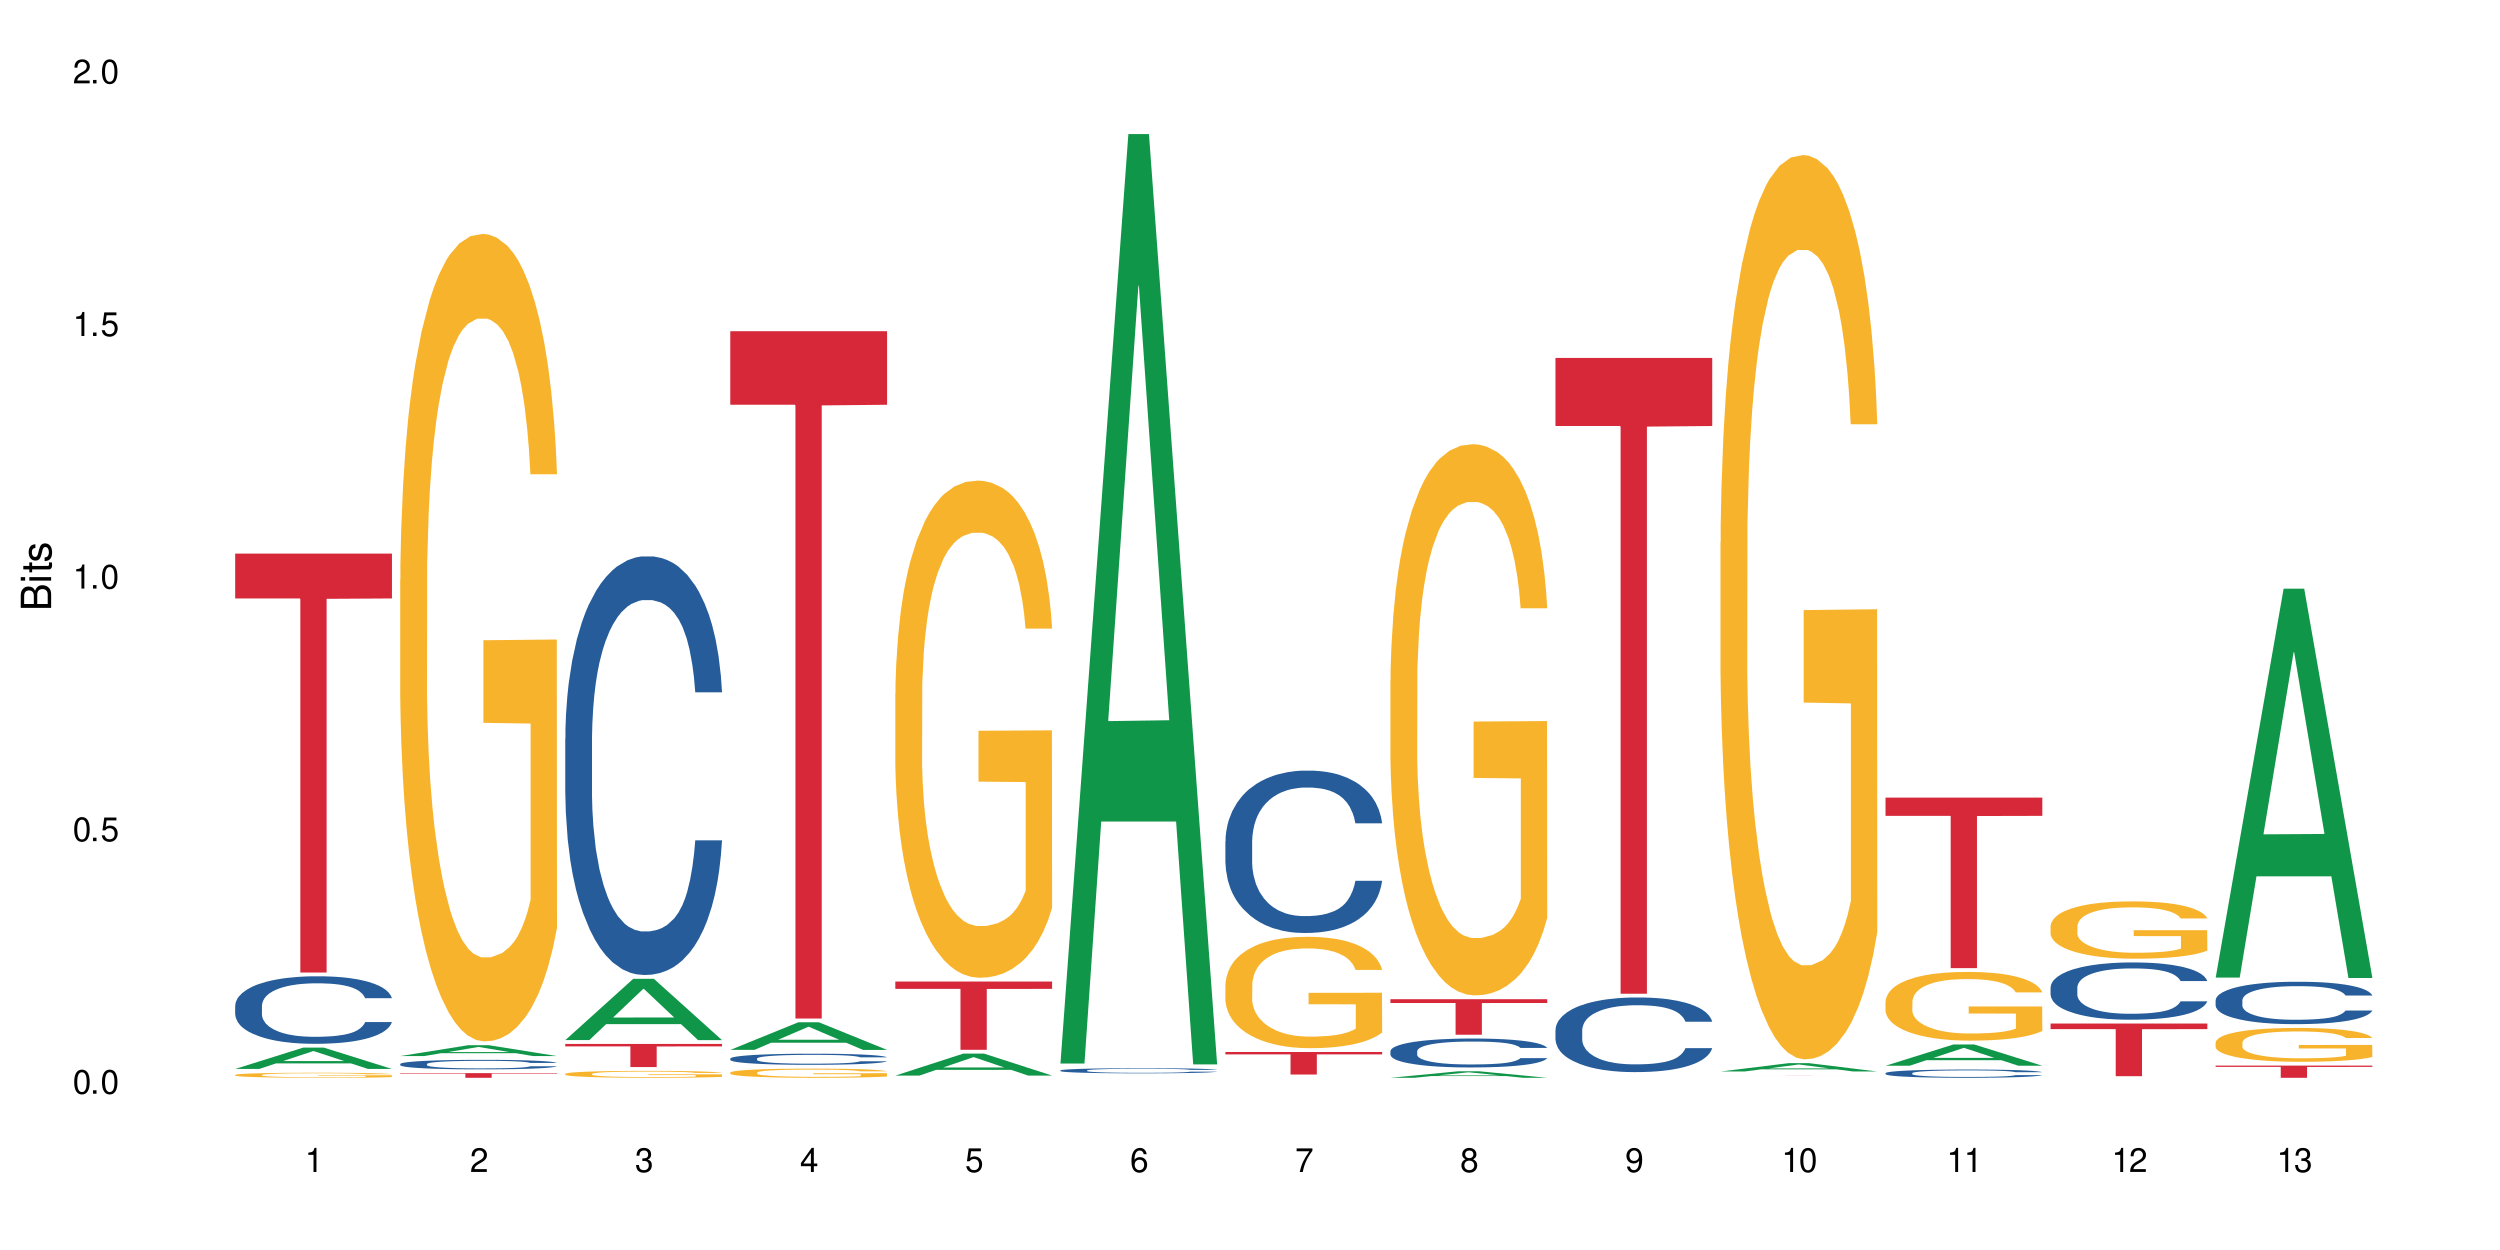 <?xml version="1.0" encoding="UTF-8"?>
<svg xmlns="http://www.w3.org/2000/svg" xmlns:xlink="http://www.w3.org/1999/xlink" width="720" height="360" viewBox="0 0 720 360">
<defs>
<g>
<g id="glyph-0-0">
</g>
<g id="glyph-0-1">
<path d="M 2.641 -6.938 C 2 -6.938 1.422 -6.656 1.078 -6.172 C 0.641 -5.562 0.406 -4.641 0.406 -3.359 C 0.406 -1.016 1.188 0.219 2.641 0.219 C 4.078 0.219 4.859 -1.016 4.859 -3.297 C 4.859 -4.641 4.656 -5.547 4.203 -6.172 C 3.844 -6.656 3.281 -6.938 2.641 -6.938 Z M 2.641 -6.188 C 3.547 -6.188 4 -5.25 4 -3.375 C 4 -1.406 3.562 -0.484 2.625 -0.484 C 1.734 -0.484 1.281 -1.438 1.281 -3.344 C 1.281 -5.25 1.734 -6.188 2.641 -6.188 Z M 2.641 -6.188 "/>
</g>
<g id="glyph-0-2">
<path d="M 1.828 -1 L 0.828 -1 L 0.828 0 L 1.828 0 Z M 1.828 -1 "/>
</g>
<g id="glyph-0-3">
<path d="M 4.562 -6.797 L 1.062 -6.797 L 0.547 -3.094 L 1.328 -3.094 C 1.719 -3.562 2.047 -3.734 2.578 -3.734 C 3.484 -3.734 4.062 -3.109 4.062 -2.094 C 4.062 -1.125 3.484 -0.531 2.578 -0.531 C 1.828 -0.531 1.375 -0.906 1.188 -1.672 L 0.328 -1.672 C 0.453 -1.109 0.547 -0.844 0.75 -0.594 C 1.125 -0.078 1.828 0.219 2.594 0.219 C 3.969 0.219 4.922 -0.781 4.922 -2.219 C 4.922 -3.562 4.031 -4.484 2.719 -4.484 C 2.25 -4.484 1.859 -4.359 1.469 -4.062 L 1.734 -5.969 L 4.562 -5.969 Z M 4.562 -6.797 "/>
</g>
<g id="glyph-0-4">
<path d="M 2.484 -4.938 L 2.484 0 L 3.328 0 L 3.328 -6.938 L 2.766 -6.938 C 2.469 -5.875 2.281 -5.734 0.984 -5.562 L 0.984 -4.938 Z M 2.484 -4.938 "/>
</g>
<g id="glyph-0-5">
<path d="M 4.859 -0.828 L 1.281 -0.828 C 1.359 -1.406 1.672 -1.781 2.5 -2.281 L 3.469 -2.828 C 4.406 -3.344 4.906 -4.062 4.906 -4.906 C 4.906 -5.484 4.672 -6.031 4.266 -6.406 C 3.859 -6.766 3.375 -6.938 2.719 -6.938 C 1.859 -6.938 1.219 -6.625 0.844 -6.031 C 0.609 -5.672 0.5 -5.234 0.484 -4.531 L 1.328 -4.531 C 1.359 -5.016 1.406 -5.281 1.531 -5.516 C 1.75 -5.938 2.188 -6.203 2.703 -6.203 C 3.469 -6.203 4.031 -5.641 4.031 -4.891 C 4.031 -4.344 3.719 -3.859 3.125 -3.516 L 2.234 -3 C 0.812 -2.172 0.406 -1.531 0.328 -0.016 L 4.859 -0.016 Z M 4.859 -0.828 "/>
</g>
<g id="glyph-0-6">
<path d="M 2.125 -3.188 L 2.578 -3.188 C 3.5 -3.188 3.984 -2.766 3.984 -1.922 C 3.984 -1.062 3.469 -0.531 2.594 -0.531 C 1.656 -0.531 1.203 -1 1.156 -2.016 L 0.312 -2.016 C 0.344 -1.453 0.438 -1.094 0.609 -0.781 C 0.953 -0.109 1.625 0.219 2.547 0.219 C 3.953 0.219 4.859 -0.625 4.859 -1.938 C 4.859 -2.828 4.516 -3.297 3.703 -3.594 C 4.344 -3.844 4.656 -4.328 4.656 -5.031 C 4.656 -6.219 3.875 -6.938 2.578 -6.938 C 1.203 -6.938 0.484 -6.172 0.453 -4.703 L 1.297 -4.703 C 1.312 -5.125 1.344 -5.359 1.453 -5.578 C 1.641 -5.969 2.062 -6.203 2.594 -6.203 C 3.344 -6.203 3.797 -5.75 3.797 -5 C 3.797 -4.516 3.609 -4.219 3.25 -4.047 C 3.016 -3.953 2.703 -3.922 2.125 -3.906 Z M 2.125 -3.188 "/>
</g>
<g id="glyph-0-7">
<path d="M 3.141 -1.672 L 3.141 0 L 3.984 0 L 3.984 -1.672 L 4.984 -1.672 L 4.984 -2.438 L 3.984 -2.438 L 3.984 -6.938 L 3.359 -6.938 L 0.266 -2.578 L 0.266 -1.672 Z M 3.141 -2.438 L 1 -2.438 L 3.141 -5.5 Z M 3.141 -2.438 "/>
</g>
<g id="glyph-0-8">
<path d="M 4.781 -5.125 C 4.609 -6.266 3.891 -6.938 2.844 -6.938 C 2.094 -6.938 1.422 -6.578 1.031 -5.953 C 0.594 -5.266 0.406 -4.422 0.406 -3.172 C 0.406 -2 0.578 -1.25 0.984 -0.641 C 1.359 -0.078 1.953 0.219 2.703 0.219 C 3.984 0.219 4.922 -0.75 4.922 -2.094 C 4.922 -3.375 4.062 -4.281 2.844 -4.281 C 2.172 -4.281 1.641 -4.031 1.281 -3.516 C 1.281 -5.234 1.828 -6.188 2.797 -6.188 C 3.391 -6.188 3.797 -5.797 3.938 -5.125 Z M 2.734 -3.531 C 3.547 -3.531 4.062 -2.953 4.062 -2.031 C 4.062 -1.156 3.484 -0.531 2.703 -0.531 C 1.922 -0.531 1.328 -1.188 1.328 -2.078 C 1.328 -2.938 1.906 -3.531 2.734 -3.531 Z M 2.734 -3.531 "/>
</g>
<g id="glyph-0-9">
<path d="M 4.984 -6.797 L 0.438 -6.797 L 0.438 -5.969 L 4.109 -5.969 C 2.5 -3.656 1.828 -2.234 1.328 0 L 2.219 0 C 2.594 -2.172 3.453 -4.047 4.984 -6.094 Z M 4.984 -6.797 "/>
</g>
<g id="glyph-0-10">
<path d="M 3.75 -3.656 C 4.469 -4.094 4.688 -4.438 4.688 -5.078 C 4.688 -6.172 3.844 -6.938 2.641 -6.938 C 1.438 -6.938 0.594 -6.172 0.594 -5.094 C 0.594 -4.438 0.812 -4.094 1.516 -3.656 C 0.734 -3.266 0.359 -2.703 0.359 -1.922 C 0.359 -0.656 1.281 0.219 2.641 0.219 C 3.984 0.219 4.922 -0.656 4.922 -1.922 C 4.922 -2.703 4.531 -3.266 3.75 -3.656 Z M 2.641 -6.188 C 3.359 -6.188 3.812 -5.75 3.812 -5.062 C 3.812 -4.406 3.344 -3.984 2.641 -3.984 C 1.922 -3.984 1.453 -4.406 1.453 -5.078 C 1.453 -5.75 1.922 -6.188 2.641 -6.188 Z M 2.641 -3.266 C 3.484 -3.266 4.062 -2.719 4.062 -1.906 C 4.062 -1.078 3.484 -0.531 2.625 -0.531 C 1.797 -0.531 1.219 -1.094 1.219 -1.906 C 1.219 -2.719 1.781 -3.266 2.641 -3.266 Z M 2.641 -3.266 "/>
</g>
<g id="glyph-0-11">
<path d="M 0.516 -1.578 C 0.672 -0.453 1.406 0.219 2.438 0.219 C 3.188 0.219 3.859 -0.141 4.266 -0.766 C 4.688 -1.453 4.891 -2.297 4.891 -3.547 C 4.891 -4.719 4.703 -5.453 4.312 -6.078 C 3.938 -6.641 3.344 -6.938 2.594 -6.938 C 1.297 -6.938 0.359 -5.969 0.359 -4.625 C 0.359 -3.344 1.234 -2.453 2.453 -2.453 C 3.094 -2.453 3.578 -2.672 4.016 -3.203 C 4 -1.484 3.469 -0.531 2.5 -0.531 C 1.906 -0.531 1.484 -0.906 1.359 -1.578 Z M 2.578 -6.203 C 3.375 -6.203 3.969 -5.531 3.969 -4.641 C 3.969 -3.797 3.391 -3.188 2.547 -3.188 C 1.734 -3.188 1.234 -3.766 1.234 -4.688 C 1.234 -5.562 1.797 -6.203 2.578 -6.203 Z M 2.578 -6.203 "/>
</g>
<g id="glyph-1-0">
</g>
<g id="glyph-1-1">
<path d="M 0 -0.953 L 0 -4.891 C 0 -5.719 -0.234 -6.344 -0.734 -6.797 C -1.188 -7.234 -1.812 -7.469 -2.5 -7.469 C -3.547 -7.469 -4.188 -7 -4.625 -5.875 C -4.984 -6.688 -5.625 -7.094 -6.531 -7.094 C -7.172 -7.094 -7.734 -6.859 -8.141 -6.391 C -8.562 -5.922 -8.75 -5.344 -8.75 -4.5 L -8.75 -0.953 Z M -4.984 -2.062 L -7.766 -2.062 L -7.766 -4.219 C -7.766 -4.844 -7.688 -5.203 -7.453 -5.5 C -7.219 -5.812 -6.859 -5.969 -6.375 -5.969 C -5.891 -5.969 -5.531 -5.812 -5.297 -5.5 C -5.062 -5.203 -4.984 -4.844 -4.984 -4.219 Z M -0.984 -2.062 L -4 -2.062 L -4 -4.781 C -4 -5.766 -3.438 -6.359 -2.484 -6.359 C -1.547 -6.359 -0.984 -5.766 -0.984 -4.781 Z M -0.984 -2.062 "/>
</g>
<g id="glyph-1-2">
<path d="M -6.281 -1.797 L -6.281 -0.797 L 0 -0.797 L 0 -1.797 Z M -8.75 -1.797 L -8.75 -0.797 L -7.484 -0.797 L -7.484 -1.797 Z M -8.75 -1.797 "/>
</g>
<g id="glyph-1-3">
<path d="M -6.281 -3.047 L -6.281 -2.016 L -8.016 -2.016 L -8.016 -1.016 L -6.281 -1.016 L -6.281 -0.172 L -5.469 -0.172 L -5.469 -1.016 L -0.719 -1.016 C -0.078 -1.016 0.281 -1.453 0.281 -2.234 C 0.281 -2.5 0.25 -2.719 0.188 -3.047 L -0.641 -3.047 C -0.609 -2.906 -0.594 -2.766 -0.594 -2.562 C -0.594 -2.141 -0.719 -2.016 -1.156 -2.016 L -5.469 -2.016 L -5.469 -3.047 Z M -6.281 -3.047 "/>
</g>
<g id="glyph-1-4">
<path d="M -4.531 -5.25 C -5.766 -5.25 -6.469 -4.422 -6.469 -2.969 C -6.469 -1.516 -5.719 -0.562 -4.547 -0.562 C -3.562 -0.562 -3.094 -1.062 -2.734 -2.562 L -2.516 -3.484 C -2.344 -4.188 -2.094 -4.469 -1.641 -4.469 C -1.047 -4.469 -0.641 -3.875 -0.641 -3 C -0.641 -2.453 -0.797 -2 -1.062 -1.75 C -1.25 -1.594 -1.422 -1.531 -1.875 -1.469 L -1.875 -0.406 C -0.422 -0.453 0.281 -1.266 0.281 -2.922 C 0.281 -4.5 -0.5 -5.516 -1.719 -5.516 C -2.656 -5.516 -3.172 -4.984 -3.469 -3.734 L -3.703 -2.766 C -3.891 -1.953 -4.156 -1.609 -4.594 -1.609 C -5.188 -1.609 -5.547 -2.125 -5.547 -2.938 C -5.547 -3.75 -5.203 -4.172 -4.531 -4.203 Z M -4.531 -5.25 "/>
</g>
</g>
</defs>
<rect x="-72" y="-36" width="864" height="432" fill="rgb(100%, 100%, 100%)" fill-opacity="1"/>
<path fill-rule="nonzero" fill="rgb(6.275%, 58.824%, 28.235%)" fill-opacity="1" d="M 67.73 307.852 L 67.777 307.848 L 87.316 301.711 L 93.25 301.711 L 112.883 307.859 L 105.984 307.859 L 101.066 306.254 L 79.5 306.254 L 74.676 307.852 L 67.73 307.852 L 81.574 305.59 L 99.086 305.582 L 90.355 302.715 L 90.258 302.707 L 90.164 302.727 L 81.527 305.582 L 81.574 305.59 Z M 67.73 307.852 "/>
<path fill-rule="nonzero" fill="rgb(14.51%, 36.078%, 60%)" fill-opacity="1" d="M 67.73 289.637 L 67.785 289.621 L 67.785 289.191 L 67.953 288.52 L 68.336 287.664 L 68.723 287.078 L 69.715 286.031 L 71.09 285.02 L 72.523 284.234 L 73.566 283.773 L 74.504 283.418 L 76.652 282.762 L 78.027 282.422 L 79.516 282.121 L 81.332 281.82 L 82.652 281.641 L 85.629 281.359 L 87.828 281.234 L 89.535 281.18 L 93.227 281.18 L 95.43 281.25 L 97.027 281.34 L 98.789 281.48 L 100.273 281.641 L 102.863 282.031 L 105.176 282.531 L 106.223 282.816 L 107.875 283.367 L 109.141 283.898 L 110.02 284.359 L 111.012 285.02 L 111.895 285.816 L 112.555 286.723 L 112.883 287.488 L 105.176 287.488 L 104.789 286.777 L 104.348 286.227 L 103.523 285.496 L 102.699 284.98 L 101.543 284.469 L 100.496 284.129 L 99.062 283.793 L 97.797 283.578 L 96.477 283.418 L 95.207 283.312 L 92.785 283.207 L 89.977 283.207 L 88.93 283.242 L 86.785 283.383 L 85.629 283.508 L 83.977 283.758 L 82.82 283.988 L 81.441 284.344 L 80.508 284.645 L 79.352 285.105 L 78.523 285.516 L 77.586 286.102 L 77.035 286.547 L 76.543 287.043 L 76.102 287.629 L 75.77 288.25 L 75.551 288.91 L 75.441 289.547 L 75.441 292.301 L 75.551 292.941 L 75.824 293.688 L 76.543 294.773 L 77.586 295.715 L 78.801 296.461 L 79.957 296.992 L 80.617 297.242 L 81.496 297.527 L 82.875 297.883 L 84.855 298.238 L 86.012 298.379 L 87.773 298.52 L 89.594 298.594 L 92.016 298.594 L 94.164 298.52 L 95.594 298.434 L 97.082 298.289 L 99.117 297.988 L 100.383 297.703 L 101.484 297.367 L 102.312 297.027 L 102.863 296.746 L 103.688 296.195 L 104.348 295.59 L 104.844 294.969 L 105.176 294.363 L 112.883 294.363 L 112.555 295.074 L 112.059 295.766 L 111.562 296.281 L 110.793 296.902 L 109.91 297.453 L 108.645 298.078 L 107.598 298.484 L 106.223 298.93 L 104.957 299.266 L 103.578 299.57 L 101.543 299.926 L 100.219 300.102 L 98.789 300.262 L 97.082 300.406 L 94.934 300.527 L 92.621 300.602 L 90.473 300.617 L 88.16 300.582 L 86.453 300.512 L 84.195 300.352 L 81.387 300.031 L 79.352 299.695 L 77.754 299.355 L 76.375 299 L 74.836 298.52 L 72.852 297.738 L 71.641 297.137 L 70.816 296.637 L 69.879 295.945 L 69.219 295.324 L 68.445 294.328 L 67.895 293.066 L 67.73 292.09 Z M 67.73 289.637 "/>
<path fill-rule="nonzero" fill="rgb(96.863%, 70.196%, 16.863%)" fill-opacity="1" d="M 67.73 309.574 L 67.785 309.57 L 67.785 309.547 L 68.008 309.484 L 68.559 309.402 L 69.273 309.336 L 70.043 309.281 L 70.539 309.254 L 71.367 309.215 L 72.082 309.184 L 73.898 309.125 L 76.211 309.07 L 77.477 309.047 L 78.91 309.023 L 80.945 308.996 L 81.883 308.988 L 84.746 308.969 L 87.996 308.953 L 91.574 308.949 L 93.227 308.953 L 95.484 308.957 L 98.566 308.973 L 100.328 308.984 L 101.707 308.996 L 103.137 309.016 L 104.898 309.043 L 106.551 309.074 L 107.875 309.105 L 109.195 309.145 L 110.297 309.188 L 111.234 309.234 L 112.059 309.289 L 112.555 309.336 L 112.883 309.383 L 105.23 309.383 L 104.789 309.336 L 104.293 309.301 L 103.469 309.258 L 102.641 309.227 L 101.816 309.199 L 100.273 309.164 L 98.953 309.145 L 97.301 309.125 L 95.703 309.113 L 93.887 309.105 L 92.785 309.102 L 89.867 309.102 L 87.223 309.113 L 85.684 309.121 L 84.582 309.133 L 83.039 309.152 L 82.102 309.168 L 81.551 309.18 L 79.902 309.223 L 78.801 309.258 L 78.195 309.285 L 77.422 309.324 L 76.871 309.359 L 76.266 309.414 L 75.938 309.453 L 75.496 309.543 L 75.441 309.781 L 75.605 309.832 L 75.938 309.887 L 76.375 309.934 L 77.035 309.984 L 77.699 310.023 L 78.855 310.074 L 79.844 310.109 L 80.617 310.133 L 82.102 310.168 L 82.707 310.18 L 84.141 310.203 L 85.629 310.223 L 87.445 310.238 L 88.82 310.246 L 91.023 310.254 L 93.832 310.254 L 97.137 310.246 L 99.227 310.234 L 100.66 310.223 L 101.598 310.215 L 102.754 310.199 L 103.578 310.188 L 104.348 310.172 L 105.285 310.148 L 105.285 309.832 L 91.684 309.832 L 91.684 309.684 L 112.828 309.68 L 112.883 310.199 L 111.727 310.234 L 110.297 310.27 L 108.918 310.297 L 107.488 310.32 L 105.449 310.344 L 103.797 310.359 L 101.266 310.379 L 98.953 310.391 L 96.531 310.398 L 94.383 310.402 L 91.852 310.406 L 89.594 310.402 L 87.168 310.395 L 85.242 310.383 L 83.48 310.371 L 81.719 310.352 L 79.516 310.324 L 78.082 310.301 L 76.598 310.273 L 75.109 310.242 L 73.789 310.207 L 72.906 310.176 L 72.027 310.145 L 71.09 310.105 L 70.207 310.062 L 69.547 310.02 L 68.941 309.973 L 68.5 309.93 L 68.062 309.871 L 67.84 309.82 L 67.73 309.781 Z M 67.73 309.574 "/>
<path fill-rule="nonzero" fill="rgb(83.922%, 15.686%, 22.353%)" fill-opacity="1" d="M 67.73 159.438 L 112.883 159.438 L 112.883 172.352 L 94.066 172.465 L 94.066 280.09 L 86.496 280.09 L 86.496 172.578 L 86.387 172.352 L 67.73 172.352 Z M 67.73 159.438 "/>
<path fill-rule="nonzero" fill="rgb(6.275%, 58.824%, 28.235%)" fill-opacity="1" d="M 115.262 304.141 L 115.309 304.141 L 134.848 301.02 L 140.781 301.02 L 160.414 304.145 L 153.516 304.145 L 148.598 303.328 L 127.031 303.328 L 122.207 304.141 L 115.262 304.141 L 129.105 302.992 L 146.617 302.988 L 137.887 301.531 L 137.789 301.527 L 137.691 301.535 L 129.059 302.988 L 129.105 302.992 Z M 115.262 304.141 "/>
<path fill-rule="nonzero" fill="rgb(14.51%, 36.078%, 60%)" fill-opacity="1" d="M 115.262 306.43 L 115.316 306.426 L 115.316 306.367 L 115.48 306.27 L 115.867 306.152 L 116.254 306.066 L 117.242 305.922 L 118.621 305.777 L 120.051 305.668 L 121.098 305.602 L 122.035 305.551 L 124.184 305.461 L 125.559 305.41 L 127.047 305.371 L 128.863 305.328 L 130.184 305.301 L 133.156 305.262 L 135.359 305.242 L 137.066 305.238 L 140.758 305.238 L 142.961 305.246 L 144.555 305.258 L 146.316 305.277 L 147.805 305.301 L 150.395 305.355 L 152.707 305.426 L 153.75 305.469 L 155.402 305.543 L 156.672 305.621 L 157.551 305.684 L 158.543 305.777 L 159.422 305.891 L 160.086 306.02 L 160.414 306.125 L 152.707 306.125 L 152.32 306.027 L 151.879 305.949 L 151.055 305.844 L 150.227 305.773 L 149.07 305.699 L 148.023 305.652 L 146.594 305.605 L 145.328 305.574 L 144.004 305.551 L 142.738 305.535 L 140.316 305.523 L 137.508 305.523 L 136.461 305.527 L 134.312 305.547 L 133.156 305.566 L 131.504 305.602 L 130.348 305.633 L 128.973 305.684 L 128.035 305.727 L 126.879 305.789 L 126.055 305.848 L 125.117 305.93 L 124.566 305.992 L 124.07 306.062 L 123.633 306.145 L 123.301 306.234 L 123.082 306.328 L 122.969 306.418 L 122.969 306.805 L 123.082 306.895 L 123.355 307 L 124.07 307.152 L 125.117 307.285 L 126.328 307.391 L 127.484 307.465 L 128.145 307.5 L 129.027 307.543 L 130.402 307.59 L 132.387 307.641 L 133.543 307.66 L 135.305 307.684 L 137.121 307.691 L 139.547 307.691 L 141.691 307.684 L 143.125 307.668 L 144.609 307.648 L 146.648 307.605 L 147.914 307.566 L 149.016 307.52 L 149.844 307.473 L 150.395 307.43 L 151.219 307.355 L 151.879 307.27 L 152.375 307.18 L 152.707 307.094 L 160.414 307.094 L 160.086 307.195 L 159.59 307.293 L 159.094 307.367 L 158.324 307.453 L 157.441 307.531 L 156.176 307.621 L 155.129 307.676 L 153.75 307.738 L 152.484 307.785 L 151.109 307.828 L 149.07 307.879 L 147.75 307.906 L 146.316 307.926 L 144.609 307.949 L 142.465 307.965 L 140.152 307.977 L 138.004 307.977 L 135.691 307.973 L 133.984 307.961 L 131.727 307.941 L 128.918 307.895 L 126.879 307.848 L 125.281 307.801 L 123.906 307.75 L 122.363 307.684 L 120.383 307.57 L 119.172 307.488 L 118.344 307.418 L 117.41 307.32 L 116.746 307.23 L 115.977 307.09 L 115.426 306.914 L 115.262 306.773 Z M 115.262 306.43 "/>
<path fill-rule="nonzero" fill="rgb(96.863%, 70.196%, 16.863%)" fill-opacity="1" d="M 115.262 166.969 L 115.316 166.758 L 115.316 162.512 L 115.535 152.953 L 116.086 139.785 L 116.805 128.953 L 117.574 120.457 L 118.07 115.996 L 118.895 109.625 L 119.609 104.953 L 121.43 95.395 L 123.742 86.473 L 125.008 82.648 L 126.438 79.039 L 128.477 75.004 L 129.414 73.516 L 132.277 70.117 L 135.523 67.996 L 139.105 67.359 L 140.758 67.57 L 143.016 68.418 L 146.098 70.758 L 147.859 72.879 L 149.238 75.004 L 150.668 77.766 L 152.43 82.012 L 154.082 87.109 L 155.402 92.207 L 156.727 98.578 L 157.828 105.375 L 158.762 112.809 L 159.59 121.73 L 160.086 129.164 L 160.414 136.598 L 152.762 136.598 L 152.32 129.164 L 151.824 123.43 L 151 116.422 L 150.172 111.324 L 149.348 107.289 L 147.805 101.766 L 146.484 98.367 L 144.832 95.395 L 143.234 93.48 L 141.418 92.207 L 140.316 91.781 L 137.398 91.781 L 134.754 93.27 L 133.211 94.969 L 132.109 96.668 L 130.57 99.855 L 129.633 102.402 L 129.082 104.102 L 127.43 110.688 L 126.328 116.633 L 125.723 120.668 L 124.953 127.039 L 124.402 132.773 L 123.797 141.27 L 123.465 147.645 L 123.023 162.086 L 122.969 200.316 L 123.137 208.387 L 123.465 217.094 L 123.906 224.742 L 124.566 232.812 L 125.227 238.973 L 126.383 247.254 L 127.375 252.777 L 128.145 256.387 L 129.633 262.121 L 130.238 264.035 L 131.672 267.859 L 133.156 270.832 L 134.973 273.379 L 136.352 274.652 L 138.555 275.715 L 141.363 275.715 L 144.668 274.441 L 146.758 272.742 L 148.191 271.043 L 149.125 269.559 L 150.281 267.219 L 151.109 265.098 L 151.879 262.762 L 152.816 259.148 L 152.816 208.387 L 139.215 208.176 L 139.215 184.387 L 160.359 184.176 L 160.414 267.219 L 159.258 272.953 L 157.828 278.477 L 156.449 282.727 L 155.02 286.336 L 152.98 290.371 L 151.328 292.922 L 148.797 295.895 L 146.484 297.805 L 144.059 299.078 L 141.914 299.715 L 139.379 299.93 L 137.121 299.504 L 134.699 298.23 L 132.773 296.531 L 131.012 294.406 L 129.246 291.645 L 127.047 287.184 L 125.613 283.574 L 124.125 279.113 L 122.641 273.805 L 121.316 268.07 L 120.438 263.609 L 119.555 258.512 L 118.621 252.141 L 117.738 244.918 L 117.078 238.336 L 116.473 230.902 L 116.031 223.891 L 115.59 214.336 L 115.371 206.688 L 115.262 200.105 Z M 115.262 166.969 "/>
<path fill-rule="nonzero" fill="rgb(83.922%, 15.686%, 22.353%)" fill-opacity="1" d="M 115.262 309.07 L 160.414 309.07 L 160.414 309.211 L 141.598 309.215 L 141.598 310.406 L 134.023 310.406 L 134.023 309.215 L 133.914 309.211 L 115.262 309.211 Z M 115.262 309.07 "/>
<path fill-rule="nonzero" fill="rgb(6.275%, 58.824%, 28.235%)" fill-opacity="1" d="M 162.793 299.547 L 162.84 299.531 L 182.379 281.898 L 188.312 281.898 L 207.945 299.562 L 201.047 299.562 L 196.125 294.953 L 174.562 294.953 L 169.738 299.547 L 162.793 299.547 L 176.637 293.047 L 194.148 293.027 L 185.418 284.785 L 185.32 284.77 L 185.223 284.82 L 176.59 293.027 L 176.637 293.047 Z M 162.793 299.547 "/>
<path fill-rule="nonzero" fill="rgb(14.51%, 36.078%, 60%)" fill-opacity="1" d="M 162.793 212.715 L 162.848 212.605 L 162.848 209.961 L 163.012 205.773 L 163.398 200.484 L 163.781 196.852 L 164.773 190.348 L 166.148 184.07 L 167.582 179.219 L 168.629 176.355 L 169.562 174.152 L 171.711 170.074 L 173.09 167.98 L 174.574 166.109 L 176.391 164.234 L 177.715 163.133 L 180.688 161.371 L 182.891 160.602 L 184.598 160.27 L 188.285 160.27 L 190.488 160.711 L 192.086 161.262 L 193.848 162.141 L 195.336 163.133 L 197.922 165.559 L 200.234 168.645 L 201.281 170.406 L 202.934 173.82 L 204.199 177.129 L 205.082 179.992 L 206.074 184.07 L 206.953 189.027 L 207.613 194.645 L 207.945 199.383 L 200.234 199.383 L 199.852 194.977 L 199.41 191.562 L 198.582 187.043 L 197.758 183.848 L 196.602 180.652 L 195.555 178.559 L 194.125 176.465 L 192.855 175.145 L 191.535 174.152 L 190.27 173.492 L 187.848 172.832 L 185.039 172.832 L 183.992 173.051 L 181.844 173.934 L 180.688 174.703 L 179.035 176.246 L 177.879 177.68 L 176.504 179.883 L 175.566 181.754 L 174.41 184.621 L 173.586 187.152 L 172.648 190.789 L 172.098 193.543 L 171.602 196.629 L 171.16 200.266 L 170.832 204.121 L 170.609 208.199 L 170.5 212.164 L 170.5 229.242 L 170.609 233.211 L 170.887 237.836 L 171.602 244.559 L 172.648 250.398 L 173.859 255.027 L 175.016 258.332 L 175.676 259.875 L 176.559 261.637 L 177.934 263.84 L 179.918 266.043 L 181.074 266.926 L 182.836 267.809 L 184.652 268.246 L 187.074 268.246 L 189.223 267.809 L 190.656 267.258 L 192.141 266.375 L 194.18 264.5 L 195.445 262.738 L 196.547 260.645 L 197.371 258.551 L 197.922 256.789 L 198.75 253.375 L 199.41 249.625 L 199.906 245.77 L 200.234 242.023 L 207.945 242.023 L 207.613 246.43 L 207.117 250.73 L 206.625 253.926 L 205.852 257.781 L 204.973 261.195 L 203.703 265.051 L 202.66 267.586 L 201.281 270.34 L 200.016 272.434 L 198.641 274.309 L 196.602 276.512 L 195.281 277.613 L 193.848 278.605 L 192.141 279.484 L 189.992 280.258 L 187.68 280.699 L 185.535 280.809 L 183.219 280.59 L 181.512 280.148 L 179.254 279.156 L 176.449 277.172 L 174.41 275.078 L 172.812 272.984 L 171.438 270.781 L 169.895 267.809 L 167.914 262.957 L 166.699 259.211 L 165.875 256.129 L 164.938 251.832 L 164.277 247.973 L 163.508 241.805 L 162.957 233.98 L 162.793 227.922 Z M 162.793 212.715 "/>
<path fill-rule="nonzero" fill="rgb(96.863%, 70.196%, 16.863%)" fill-opacity="1" d="M 162.793 309.266 L 162.848 309.262 L 162.848 309.227 L 163.066 309.145 L 163.617 309.031 L 164.332 308.938 L 165.105 308.867 L 165.602 308.828 L 166.426 308.773 L 167.141 308.734 L 168.957 308.652 L 171.27 308.574 L 172.539 308.543 L 173.969 308.512 L 176.008 308.477 L 176.941 308.461 L 179.805 308.434 L 183.055 308.414 L 186.633 308.41 L 188.285 308.41 L 190.543 308.418 L 193.629 308.438 L 195.391 308.457 L 196.766 308.477 L 198.199 308.5 L 199.961 308.535 L 201.613 308.578 L 202.934 308.625 L 204.254 308.68 L 205.355 308.734 L 206.293 308.801 L 207.117 308.875 L 207.613 308.941 L 207.945 309.004 L 200.289 309.004 L 199.852 308.941 L 199.355 308.891 L 198.527 308.832 L 197.703 308.789 L 196.875 308.754 L 195.336 308.707 L 194.012 308.676 L 192.363 308.652 L 190.766 308.633 L 188.949 308.625 L 187.848 308.621 L 184.926 308.621 L 182.285 308.633 L 180.742 308.648 L 179.641 308.66 L 178.098 308.688 L 177.164 308.711 L 176.613 308.727 L 174.961 308.781 L 173.859 308.832 L 173.254 308.867 L 172.484 308.922 L 171.934 308.973 L 171.328 309.043 L 170.996 309.098 L 170.555 309.223 L 170.5 309.551 L 170.664 309.621 L 170.996 309.695 L 171.438 309.762 L 172.098 309.828 L 172.758 309.883 L 173.914 309.953 L 174.906 310 L 175.676 310.031 L 177.164 310.082 L 177.77 310.098 L 179.199 310.129 L 180.688 310.156 L 182.504 310.176 L 183.883 310.188 L 186.082 310.195 L 188.891 310.195 L 192.195 310.188 L 194.289 310.172 L 195.719 310.156 L 196.656 310.145 L 197.812 310.125 L 198.641 310.105 L 199.41 310.086 L 200.348 310.055 L 200.348 309.621 L 186.746 309.617 L 186.746 309.414 L 207.891 309.41 L 207.945 310.125 L 206.789 310.172 L 205.355 310.223 L 203.98 310.258 L 202.547 310.289 L 200.512 310.324 L 198.859 310.344 L 196.324 310.371 L 194.012 310.387 L 191.59 310.398 L 189.441 310.402 L 186.91 310.406 L 184.652 310.402 L 182.23 310.391 L 180.301 310.375 L 178.539 310.359 L 176.777 310.332 L 174.574 310.297 L 173.145 310.266 L 171.656 310.227 L 170.172 310.18 L 168.848 310.133 L 167.969 310.094 L 167.086 310.051 L 166.148 309.996 L 165.27 309.934 L 164.609 309.875 L 164.004 309.812 L 163.562 309.754 L 163.121 309.672 L 162.902 309.605 L 162.793 309.547 Z M 162.793 309.266 "/>
<path fill-rule="nonzero" fill="rgb(83.922%, 15.686%, 22.353%)" fill-opacity="1" d="M 162.793 300.656 L 207.945 300.656 L 207.945 301.367 L 189.125 301.375 L 189.125 307.32 L 181.555 307.32 L 181.555 301.379 L 181.445 301.367 L 162.793 301.367 Z M 162.793 300.656 "/>
<path fill-rule="nonzero" fill="rgb(6.275%, 58.824%, 28.235%)" fill-opacity="1" d="M 210.32 302.367 L 210.371 302.359 L 229.906 294.418 L 235.84 294.418 L 255.477 302.375 L 248.578 302.375 L 243.656 300.301 L 222.094 300.301 L 217.27 302.367 L 210.32 302.367 L 224.168 299.441 L 241.68 299.434 L 232.945 295.719 L 232.852 295.711 L 232.754 295.734 L 224.117 299.434 L 224.168 299.441 Z M 210.32 302.367 "/>
<path fill-rule="nonzero" fill="rgb(14.51%, 36.078%, 60%)" fill-opacity="1" d="M 210.32 304.863 L 210.375 304.859 L 210.375 304.789 L 210.543 304.676 L 210.926 304.535 L 211.312 304.441 L 212.305 304.266 L 213.68 304.102 L 215.113 303.973 L 216.16 303.895 L 217.094 303.836 L 219.242 303.727 L 220.617 303.672 L 222.105 303.621 L 223.922 303.574 L 225.246 303.543 L 228.219 303.496 L 230.422 303.477 L 232.129 303.469 L 235.816 303.469 L 238.02 303.48 L 239.617 303.492 L 241.379 303.516 L 242.863 303.543 L 245.453 303.609 L 247.766 303.691 L 248.812 303.738 L 250.465 303.828 L 251.73 303.914 L 252.613 303.992 L 253.602 304.102 L 254.484 304.23 L 255.145 304.383 L 255.477 304.508 L 247.766 304.508 L 247.379 304.391 L 246.941 304.301 L 246.113 304.18 L 245.289 304.094 L 244.133 304.008 L 243.086 303.953 L 241.652 303.898 L 240.387 303.863 L 239.066 303.836 L 237.801 303.82 L 235.375 303.801 L 232.566 303.801 L 231.523 303.809 L 229.375 303.832 L 228.219 303.852 L 226.566 303.891 L 225.41 303.93 L 224.031 303.988 L 223.098 304.039 L 221.941 304.113 L 221.113 304.184 L 220.18 304.277 L 219.629 304.352 L 219.133 304.434 L 218.691 304.531 L 218.359 304.633 L 218.141 304.742 L 218.031 304.848 L 218.031 305.301 L 218.141 305.406 L 218.418 305.531 L 219.133 305.707 L 220.18 305.863 L 221.391 305.988 L 222.547 306.074 L 223.207 306.117 L 224.086 306.164 L 225.465 306.223 L 227.445 306.281 L 228.602 306.305 L 230.367 306.328 L 232.184 306.34 L 234.605 306.34 L 236.754 306.328 L 238.184 306.312 L 239.672 306.289 L 241.707 306.238 L 242.977 306.191 L 244.078 306.137 L 244.902 306.082 L 245.453 306.035 L 246.277 305.941 L 246.941 305.844 L 247.438 305.742 L 247.766 305.641 L 255.477 305.641 L 255.145 305.758 L 254.648 305.871 L 254.152 305.957 L 253.383 306.059 L 252.5 306.152 L 251.234 306.254 L 250.188 306.32 L 248.812 306.395 L 247.547 306.449 L 246.168 306.5 L 244.133 306.559 L 242.809 306.59 L 241.379 306.613 L 239.672 306.637 L 237.523 306.66 L 235.211 306.672 L 233.062 306.672 L 230.75 306.668 L 229.043 306.656 L 226.785 306.629 L 223.977 306.578 L 221.941 306.52 L 220.344 306.465 L 218.965 306.406 L 217.426 306.328 L 215.441 306.199 L 214.23 306.098 L 213.406 306.016 L 212.469 305.902 L 211.809 305.801 L 211.039 305.637 L 210.488 305.426 L 210.32 305.266 Z M 210.32 304.863 "/>
<path fill-rule="nonzero" fill="rgb(96.863%, 70.196%, 16.863%)" fill-opacity="1" d="M 210.32 308.895 L 210.375 308.895 L 210.375 308.844 L 210.598 308.734 L 211.148 308.586 L 211.863 308.465 L 212.633 308.367 L 213.129 308.316 L 213.957 308.246 L 214.672 308.191 L 216.488 308.082 L 218.801 307.98 L 220.066 307.938 L 221.5 307.898 L 223.539 307.852 L 224.473 307.836 L 227.336 307.797 L 230.586 307.773 L 234.164 307.766 L 235.816 307.766 L 238.074 307.777 L 241.156 307.805 L 242.922 307.828 L 244.297 307.852 L 245.73 307.883 L 247.492 307.93 L 249.145 307.988 L 250.465 308.047 L 251.785 308.117 L 252.887 308.195 L 253.824 308.281 L 254.648 308.383 L 255.145 308.465 L 255.477 308.551 L 247.82 308.551 L 247.379 308.465 L 246.887 308.402 L 246.059 308.32 L 245.234 308.262 L 244.406 308.219 L 242.863 308.156 L 241.543 308.117 L 239.891 308.082 L 238.293 308.062 L 236.477 308.047 L 235.375 308.043 L 232.457 308.043 L 229.816 308.059 L 228.273 308.078 L 227.172 308.098 L 225.629 308.133 L 224.695 308.164 L 224.145 308.18 L 222.492 308.258 L 221.391 308.324 L 220.785 308.371 L 220.012 308.441 L 219.461 308.508 L 218.855 308.605 L 218.527 308.676 L 218.086 308.84 L 218.031 309.273 L 218.195 309.367 L 218.527 309.465 L 218.965 309.551 L 219.629 309.645 L 220.289 309.711 L 221.445 309.809 L 222.438 309.871 L 223.207 309.91 L 224.695 309.977 L 225.301 309.996 L 226.73 310.039 L 228.219 310.074 L 230.035 310.102 L 231.41 310.117 L 233.613 310.129 L 236.422 310.129 L 239.727 310.117 L 241.82 310.098 L 243.25 310.078 L 244.188 310.059 L 245.344 310.035 L 246.168 310.008 L 246.941 309.984 L 247.875 309.941 L 247.875 309.367 L 234.273 309.363 L 234.273 309.094 L 255.422 309.09 L 255.477 310.035 L 254.32 310.098 L 252.887 310.16 L 251.512 310.211 L 250.078 310.25 L 248.043 310.297 L 246.391 310.324 L 243.855 310.359 L 241.543 310.379 L 239.121 310.395 L 236.973 310.402 L 234.441 310.406 L 232.184 310.398 L 229.758 310.387 L 227.832 310.367 L 226.07 310.344 L 224.309 310.312 L 222.105 310.262 L 220.672 310.219 L 219.188 310.168 L 217.699 310.109 L 216.379 310.043 L 215.496 309.992 L 214.617 309.934 L 213.68 309.863 L 212.801 309.781 L 212.137 309.707 L 211.531 309.621 L 211.094 309.543 L 210.652 309.434 L 210.43 309.348 L 210.32 309.27 Z M 210.32 308.895 "/>
<path fill-rule="nonzero" fill="rgb(83.922%, 15.686%, 22.353%)" fill-opacity="1" d="M 210.32 95.383 L 255.477 95.383 L 255.477 116.57 L 236.656 116.758 L 236.656 293.328 L 229.086 293.328 L 229.086 116.945 L 228.977 116.57 L 210.32 116.57 Z M 210.32 95.383 "/>
<path fill-rule="nonzero" fill="rgb(6.275%, 58.824%, 28.235%)" fill-opacity="1" d="M 257.852 309.766 L 257.898 309.758 L 277.438 303.434 L 283.371 303.434 L 303.004 309.77 L 296.105 309.77 L 291.188 308.117 L 269.621 308.117 L 264.797 309.766 L 257.852 309.766 L 271.695 307.434 L 289.207 307.426 L 280.477 304.469 L 280.379 304.465 L 280.285 304.48 L 271.648 307.426 L 271.695 307.434 Z M 257.852 309.766 "/>
<path fill-rule="nonzero" fill="rgb(96.863%, 70.196%, 16.863%)" fill-opacity="1" d="M 257.852 199.738 L 257.906 199.605 L 257.906 196.992 L 258.125 191.105 L 258.676 183 L 259.395 176.328 L 260.164 171.098 L 260.66 168.352 L 261.484 164.43 L 262.203 161.551 L 264.02 155.668 L 266.332 150.176 L 267.598 147.82 L 269.031 145.598 L 271.066 143.113 L 272.004 142.195 L 274.867 140.105 L 278.117 138.797 L 281.695 138.406 L 283.348 138.535 L 285.605 139.059 L 288.688 140.496 L 290.449 141.805 L 291.828 143.113 L 293.258 144.812 L 295.02 147.43 L 296.672 150.566 L 297.996 153.707 L 299.316 157.629 L 300.418 161.812 L 301.352 166.391 L 302.18 171.883 L 302.676 176.461 L 303.004 181.035 L 295.352 181.035 L 294.91 176.461 L 294.414 172.93 L 293.59 168.613 L 292.762 165.477 L 291.938 162.988 L 290.395 159.59 L 289.074 157.496 L 287.422 155.668 L 285.824 154.488 L 284.008 153.707 L 282.906 153.445 L 279.988 153.445 L 277.344 154.359 L 275.805 155.406 L 274.703 156.453 L 273.16 158.414 L 272.223 159.98 L 271.672 161.027 L 270.02 165.082 L 268.918 168.746 L 268.312 171.23 L 267.543 175.152 L 266.992 178.684 L 266.387 183.914 L 266.055 187.836 L 265.617 196.73 L 265.562 220.27 L 265.727 225.238 L 266.055 230.602 L 266.496 235.309 L 267.156 240.277 L 267.82 244.07 L 268.977 249.168 L 269.965 252.57 L 270.738 254.793 L 272.223 258.324 L 272.828 259.5 L 274.262 261.855 L 275.746 263.688 L 277.566 265.254 L 278.941 266.039 L 281.145 266.691 L 283.953 266.691 L 287.258 265.91 L 289.348 264.863 L 290.781 263.816 L 291.719 262.902 L 292.875 261.461 L 293.699 260.156 L 294.469 258.715 L 295.406 256.492 L 295.406 225.238 L 281.805 225.109 L 281.805 210.461 L 302.949 210.332 L 303.004 261.461 L 301.848 264.992 L 300.418 268.395 L 299.039 271.008 L 297.609 273.23 L 295.57 275.715 L 293.918 277.285 L 291.387 279.117 L 289.074 280.293 L 286.652 281.078 L 284.504 281.473 L 281.969 281.602 L 279.711 281.34 L 277.289 280.555 L 275.363 279.508 L 273.602 278.203 L 271.84 276.5 L 269.637 273.754 L 268.203 271.531 L 266.719 268.785 L 265.23 265.516 L 263.91 261.984 L 263.027 259.238 L 262.148 256.102 L 261.211 252.176 L 260.328 247.73 L 259.668 243.676 L 259.062 239.102 L 258.621 234.785 L 258.184 228.898 L 257.961 224.191 L 257.852 220.137 Z M 257.852 199.738 "/>
<path fill-rule="nonzero" fill="rgb(83.922%, 15.686%, 22.353%)" fill-opacity="1" d="M 257.852 282.691 L 303.004 282.691 L 303.004 284.797 L 284.188 284.816 L 284.188 302.344 L 276.617 302.344 L 276.617 284.832 L 276.504 284.797 L 257.852 284.797 Z M 257.852 282.691 "/>
<path fill-rule="nonzero" fill="rgb(6.275%, 58.824%, 28.235%)" fill-opacity="1" d="M 305.383 306.297 L 305.43 306.047 L 324.969 38.617 L 330.902 38.617 L 350.535 306.551 L 343.637 306.551 L 338.715 236.609 L 317.152 236.609 L 312.328 306.297 L 305.383 306.297 L 319.227 207.68 L 336.738 207.426 L 328.008 82.395 L 327.91 82.141 L 327.812 82.898 L 319.18 207.426 L 319.227 207.68 Z M 305.383 306.297 "/>
<path fill-rule="nonzero" fill="rgb(14.51%, 36.078%, 60%)" fill-opacity="1" d="M 305.383 308.285 L 305.438 308.281 L 305.438 308.25 L 305.602 308.199 L 305.988 308.133 L 306.371 308.09 L 307.363 308.012 L 308.742 307.934 L 310.172 307.875 L 311.219 307.84 L 312.156 307.812 L 314.301 307.762 L 315.68 307.734 L 317.164 307.711 L 318.984 307.691 L 320.305 307.676 L 323.277 307.656 L 325.48 307.645 L 327.188 307.641 L 330.879 307.641 L 333.078 307.645 L 334.676 307.652 L 336.438 307.664 L 337.926 307.676 L 340.512 307.707 L 342.828 307.742 L 343.871 307.766 L 345.523 307.809 L 346.789 307.848 L 347.672 307.883 L 348.664 307.934 L 349.543 307.992 L 350.203 308.062 L 350.535 308.121 L 342.828 308.121 L 342.441 308.066 L 342 308.023 L 341.176 307.969 L 340.348 307.93 L 339.191 307.891 L 338.145 307.867 L 336.715 307.84 L 335.449 307.824 L 334.125 307.812 L 332.859 307.805 L 330.438 307.797 L 326.582 307.797 L 324.434 307.809 L 323.277 307.816 L 321.625 307.836 L 320.469 307.855 L 319.094 307.883 L 318.156 307.906 L 317 307.941 L 316.176 307.973 L 315.238 308.016 L 314.688 308.051 L 314.191 308.086 L 313.75 308.133 L 313.422 308.18 L 313.199 308.23 L 313.09 308.277 L 313.09 308.488 L 313.199 308.535 L 313.477 308.594 L 314.191 308.676 L 315.238 308.746 L 316.449 308.805 L 317.605 308.844 L 318.266 308.863 L 319.148 308.883 L 320.523 308.91 L 322.508 308.938 L 323.664 308.949 L 325.426 308.961 L 327.242 308.965 L 329.664 308.965 L 331.812 308.961 L 333.246 308.953 L 334.73 308.941 L 336.77 308.918 L 338.035 308.898 L 339.137 308.871 L 339.961 308.848 L 340.512 308.824 L 341.34 308.781 L 342 308.738 L 342.496 308.691 L 342.828 308.645 L 350.535 308.645 L 350.203 308.699 L 349.711 308.75 L 349.215 308.789 L 348.441 308.836 L 347.562 308.879 L 346.297 308.926 L 345.25 308.957 L 343.871 308.992 L 342.605 309.016 L 341.23 309.039 L 339.191 309.066 L 337.871 309.082 L 336.438 309.094 L 334.73 309.102 L 332.586 309.113 L 330.27 309.117 L 328.125 309.121 L 325.812 309.117 L 324.105 309.113 L 321.848 309.098 L 319.039 309.074 L 317 309.051 L 315.402 309.023 L 314.027 308.996 L 312.484 308.961 L 310.504 308.902 L 309.293 308.855 L 308.465 308.816 L 307.531 308.766 L 306.867 308.719 L 306.098 308.641 L 305.547 308.547 L 305.383 308.473 Z M 305.383 308.285 "/>
<path fill-rule="nonzero" fill="rgb(14.51%, 36.078%, 60%)" fill-opacity="1" d="M 352.91 242.297 L 352.969 242.254 L 352.969 241.23 L 353.133 239.605 L 353.52 237.555 L 353.902 236.145 L 354.895 233.621 L 356.27 231.188 L 357.703 229.309 L 358.75 228.195 L 359.684 227.34 L 361.832 225.762 L 363.211 224.949 L 364.695 224.223 L 366.512 223.496 L 367.836 223.07 L 370.809 222.387 L 373.012 222.086 L 374.719 221.957 L 378.406 221.957 L 380.609 222.129 L 382.207 222.344 L 383.969 222.684 L 385.457 223.07 L 388.043 224.008 L 390.355 225.207 L 391.402 225.891 L 393.055 227.215 L 394.32 228.496 L 395.203 229.605 L 396.195 231.188 L 397.074 233.109 L 397.734 235.289 L 398.066 237.125 L 390.355 237.125 L 389.973 235.418 L 389.531 234.094 L 388.703 232.34 L 387.879 231.102 L 386.723 229.863 L 385.676 229.051 L 384.246 228.238 L 382.977 227.727 L 381.656 227.34 L 380.391 227.086 L 377.965 226.828 L 375.16 226.828 L 374.113 226.914 L 371.965 227.258 L 370.809 227.555 L 369.156 228.152 L 368 228.711 L 366.625 229.562 L 365.688 230.289 L 364.531 231.402 L 363.703 232.383 L 362.77 233.793 L 362.219 234.863 L 361.723 236.059 L 361.281 237.469 L 360.953 238.965 L 360.73 240.547 L 360.621 242.082 L 360.621 248.707 L 360.73 250.246 L 361.008 252.039 L 361.723 254.645 L 362.77 256.91 L 363.98 258.707 L 365.137 259.988 L 365.797 260.586 L 366.68 261.27 L 368.055 262.125 L 370.039 262.98 L 371.195 263.32 L 372.957 263.664 L 374.773 263.832 L 377.195 263.832 L 379.344 263.664 L 380.773 263.449 L 382.262 263.105 L 384.301 262.379 L 385.566 261.695 L 386.668 260.887 L 387.492 260.074 L 388.043 259.391 L 388.871 258.066 L 389.531 256.613 L 390.027 255.117 L 390.355 253.664 L 398.066 253.664 L 397.734 255.371 L 397.238 257.039 L 396.742 258.277 L 395.973 259.773 L 395.094 261.098 L 393.824 262.594 L 392.781 263.578 L 391.402 264.645 L 390.137 265.457 L 388.758 266.184 L 386.723 267.039 L 385.402 267.465 L 383.969 267.852 L 382.262 268.191 L 380.113 268.492 L 377.801 268.66 L 375.652 268.703 L 373.34 268.617 L 371.633 268.449 L 369.375 268.062 L 366.566 267.293 L 364.531 266.484 L 362.934 265.672 L 361.559 264.816 L 360.016 263.664 L 358.031 261.781 L 356.82 260.328 L 355.996 259.133 L 355.059 257.465 L 354.398 255.973 L 353.629 253.578 L 353.078 250.543 L 352.91 248.195 Z M 352.91 242.297 "/>
<path fill-rule="nonzero" fill="rgb(96.863%, 70.196%, 16.863%)" fill-opacity="1" d="M 352.91 283.535 L 352.969 283.508 L 352.969 282.922 L 353.188 281.602 L 353.738 279.785 L 354.453 278.293 L 355.227 277.121 L 355.719 276.504 L 356.547 275.625 L 357.262 274.98 L 359.078 273.664 L 361.391 272.434 L 362.66 271.906 L 364.09 271.406 L 366.129 270.852 L 367.062 270.645 L 369.926 270.176 L 373.176 269.883 L 376.754 269.797 L 378.406 269.824 L 380.664 269.941 L 383.75 270.266 L 385.512 270.559 L 386.887 270.852 L 388.32 271.23 L 390.082 271.816 L 391.734 272.52 L 393.055 273.223 L 394.375 274.102 L 395.477 275.039 L 396.414 276.066 L 397.238 277.297 L 397.734 278.32 L 398.066 279.348 L 390.41 279.348 L 389.973 278.32 L 389.477 277.531 L 388.648 276.562 L 387.824 275.859 L 386.996 275.305 L 385.457 274.543 L 384.133 274.074 L 382.48 273.664 L 380.887 273.398 L 379.066 273.223 L 377.965 273.164 L 375.047 273.164 L 372.406 273.371 L 370.863 273.605 L 369.762 273.84 L 368.219 274.277 L 367.285 274.629 L 366.734 274.863 L 365.082 275.773 L 363.98 276.594 L 363.375 277.148 L 362.602 278.027 L 362.055 278.82 L 361.445 279.992 L 361.117 280.871 L 360.676 282.863 L 360.621 288.137 L 360.785 289.25 L 361.117 290.449 L 361.559 291.504 L 362.219 292.617 L 362.879 293.469 L 364.035 294.613 L 365.027 295.375 L 365.797 295.871 L 367.285 296.664 L 367.891 296.926 L 369.32 297.453 L 370.809 297.863 L 372.625 298.215 L 374.004 298.391 L 376.203 298.539 L 379.012 298.539 L 382.316 298.363 L 384.41 298.129 L 385.84 297.895 L 386.777 297.688 L 387.934 297.367 L 388.758 297.074 L 389.531 296.75 L 390.465 296.254 L 390.465 289.25 L 376.867 289.219 L 376.867 285.938 L 398.012 285.91 L 398.066 297.367 L 396.91 298.156 L 395.477 298.918 L 394.102 299.504 L 392.668 300.004 L 390.633 300.559 L 388.98 300.91 L 386.445 301.32 L 384.133 301.586 L 381.711 301.762 L 379.562 301.848 L 377.031 301.879 L 374.773 301.82 L 372.352 301.645 L 370.422 301.41 L 368.66 301.117 L 366.898 300.734 L 364.695 300.121 L 363.266 299.621 L 361.777 299.008 L 360.289 298.273 L 358.969 297.484 L 358.09 296.867 L 357.207 296.164 L 356.27 295.285 L 355.391 294.289 L 354.73 293.383 L 354.125 292.355 L 353.684 291.387 L 353.242 290.07 L 353.023 289.016 L 352.91 288.105 Z M 352.91 283.535 "/>
<path fill-rule="nonzero" fill="rgb(83.922%, 15.686%, 22.353%)" fill-opacity="1" d="M 352.91 302.969 L 398.066 302.969 L 398.066 303.664 L 379.246 303.672 L 379.246 309.469 L 371.676 309.469 L 371.676 303.676 L 371.566 303.664 L 352.91 303.664 Z M 352.91 302.969 "/>
<path fill-rule="nonzero" fill="rgb(6.275%, 58.824%, 28.235%)" fill-opacity="1" d="M 400.441 310.402 L 400.492 310.402 L 420.027 308.52 L 425.961 308.52 L 445.598 310.406 L 438.699 310.406 L 433.777 309.914 L 412.215 309.914 L 407.391 310.402 L 400.441 310.402 L 414.289 309.707 L 431.801 309.707 L 423.066 308.828 L 422.973 308.824 L 422.875 308.828 L 414.238 309.707 L 414.289 309.707 Z M 400.441 310.402 "/>
<path fill-rule="nonzero" fill="rgb(14.51%, 36.078%, 60%)" fill-opacity="1" d="M 400.441 302.727 L 400.496 302.719 L 400.496 302.535 L 400.664 302.246 L 401.047 301.879 L 401.434 301.629 L 402.426 301.18 L 403.801 300.746 L 405.234 300.414 L 406.277 300.215 L 407.215 300.062 L 409.363 299.781 L 410.738 299.637 L 412.227 299.508 L 414.043 299.379 L 415.363 299.301 L 418.34 299.18 L 420.539 299.125 L 422.246 299.105 L 425.938 299.105 L 428.141 299.133 L 429.738 299.172 L 431.5 299.234 L 432.984 299.301 L 435.574 299.469 L 437.887 299.684 L 438.934 299.805 L 440.586 300.039 L 441.852 300.27 L 442.73 300.465 L 443.723 300.746 L 444.605 301.09 L 445.266 301.477 L 445.598 301.805 L 437.887 301.805 L 437.5 301.5 L 437.062 301.266 L 436.234 300.953 L 435.41 300.73 L 434.254 300.512 L 433.207 300.367 L 431.773 300.223 L 430.508 300.133 L 429.188 300.062 L 427.918 300.016 L 425.496 299.973 L 422.688 299.973 L 421.641 299.988 L 419.496 300.047 L 418.34 300.102 L 416.688 300.207 L 415.531 300.305 L 414.152 300.457 L 413.219 300.586 L 412.062 300.785 L 411.234 300.961 L 410.301 301.211 L 409.75 301.402 L 409.254 301.613 L 408.812 301.867 L 408.48 302.133 L 408.262 302.414 L 408.152 302.688 L 408.152 303.867 L 408.262 304.141 L 408.535 304.461 L 409.254 304.926 L 410.301 305.328 L 411.512 305.648 L 412.668 305.875 L 413.328 305.98 L 414.207 306.102 L 415.586 306.254 L 417.566 306.406 L 418.723 306.469 L 420.484 306.527 L 422.305 306.559 L 424.727 306.559 L 426.875 306.527 L 428.305 306.492 L 429.793 306.43 L 431.828 306.301 L 433.098 306.18 L 434.195 306.035 L 435.023 305.891 L 435.574 305.77 L 436.398 305.531 L 437.062 305.273 L 437.555 305.008 L 437.887 304.75 L 445.598 304.75 L 445.266 305.055 L 444.77 305.352 L 444.273 305.57 L 443.504 305.836 L 442.621 306.074 L 441.355 306.34 L 440.309 306.516 L 438.934 306.703 L 437.668 306.848 L 436.289 306.977 L 434.254 307.129 L 432.93 307.207 L 431.5 307.273 L 429.793 307.336 L 427.645 307.391 L 425.332 307.418 L 423.184 307.426 L 420.871 307.41 L 419.164 307.383 L 416.906 307.312 L 414.098 307.176 L 412.062 307.031 L 410.465 306.887 L 409.086 306.734 L 407.547 306.527 L 405.562 306.195 L 404.352 305.938 L 403.527 305.723 L 402.59 305.426 L 401.93 305.16 L 401.156 304.734 L 400.605 304.195 L 400.441 303.773 Z M 400.441 302.727 "/>
<path fill-rule="nonzero" fill="rgb(96.863%, 70.196%, 16.863%)" fill-opacity="1" d="M 400.441 195.914 L 400.496 195.77 L 400.496 192.871 L 400.719 186.348 L 401.27 177.355 L 401.984 169.961 L 402.754 164.164 L 403.25 161.117 L 404.078 156.77 L 404.793 153.578 L 406.609 147.055 L 408.922 140.965 L 410.188 138.355 L 411.621 135.891 L 413.656 133.137 L 414.594 132.121 L 417.457 129.801 L 420.707 128.352 L 424.285 127.918 L 425.938 128.062 L 428.195 128.641 L 431.277 130.234 L 433.039 131.688 L 434.418 133.137 L 435.848 135.02 L 437.609 137.922 L 439.262 141.398 L 440.586 144.879 L 441.906 149.23 L 443.008 153.867 L 443.945 158.945 L 444.77 165.031 L 445.266 170.105 L 445.598 175.184 L 437.941 175.184 L 437.5 170.105 L 437.004 166.191 L 436.18 161.406 L 435.355 157.93 L 434.527 155.172 L 432.984 151.402 L 431.664 149.086 L 430.012 147.055 L 428.414 145.75 L 426.598 144.879 L 425.496 144.59 L 422.578 144.59 L 419.934 145.605 L 418.395 146.766 L 417.293 147.926 L 415.75 150.098 L 414.812 151.84 L 414.262 153 L 412.613 157.492 L 411.512 161.555 L 410.906 164.309 L 410.133 168.656 L 409.582 172.57 L 408.977 178.371 L 408.648 182.723 L 408.207 192.582 L 408.152 218.68 L 408.316 224.188 L 408.648 230.133 L 409.086 235.352 L 409.75 240.859 L 410.41 245.066 L 411.566 250.719 L 412.555 254.488 L 413.328 256.953 L 414.812 260.867 L 415.422 262.176 L 416.852 264.785 L 418.34 266.812 L 420.156 268.555 L 421.531 269.422 L 423.734 270.148 L 426.543 270.148 L 429.848 269.277 L 431.941 268.117 L 433.371 266.957 L 434.309 265.945 L 435.465 264.348 L 436.289 262.898 L 437.062 261.305 L 437.996 258.84 L 437.996 224.188 L 424.395 224.043 L 424.395 207.805 L 445.539 207.66 L 445.598 264.348 L 444.438 268.262 L 443.008 272.031 L 441.633 274.934 L 440.199 277.398 L 438.16 280.152 L 436.512 281.891 L 433.977 283.922 L 431.664 285.227 L 429.242 286.098 L 427.094 286.531 L 424.562 286.676 L 422.305 286.387 L 419.879 285.516 L 417.953 284.355 L 416.191 282.906 L 414.43 281.023 L 412.227 277.977 L 410.793 275.512 L 409.309 272.469 L 407.82 268.844 L 406.5 264.93 L 405.617 261.883 L 404.738 258.406 L 403.801 254.055 L 402.922 249.125 L 402.258 244.629 L 401.652 239.555 L 401.215 234.773 L 400.773 228.246 L 400.551 223.027 L 400.441 218.531 Z M 400.441 195.914 "/>
<path fill-rule="nonzero" fill="rgb(83.922%, 15.686%, 22.353%)" fill-opacity="1" d="M 400.441 287.77 L 445.598 287.77 L 445.598 288.863 L 426.777 288.875 L 426.777 298.012 L 419.207 298.012 L 419.207 288.883 L 419.098 288.863 L 400.441 288.863 Z M 400.441 287.77 "/>
<path fill-rule="nonzero" fill="rgb(14.51%, 36.078%, 60%)" fill-opacity="1" d="M 447.973 296.633 L 448.027 296.613 L 448.027 296.141 L 448.191 295.395 L 448.578 294.453 L 448.965 293.805 L 449.953 292.648 L 451.332 291.527 L 452.762 290.664 L 453.809 290.152 L 454.746 289.762 L 456.895 289.035 L 458.27 288.66 L 459.758 288.328 L 461.574 287.992 L 462.895 287.797 L 465.867 287.484 L 468.07 287.344 L 469.777 287.285 L 473.469 287.285 L 475.672 287.363 L 477.266 287.461 L 479.027 287.621 L 480.516 287.797 L 483.105 288.23 L 485.418 288.777 L 486.465 289.094 L 488.113 289.703 L 489.383 290.289 L 490.262 290.801 L 491.254 291.527 L 492.137 292.41 L 492.797 293.414 L 493.125 294.258 L 485.418 294.258 L 485.031 293.473 L 484.59 292.863 L 483.766 292.059 L 482.938 291.488 L 481.781 290.918 L 480.734 290.547 L 479.305 290.172 L 478.039 289.938 L 476.715 289.762 L 475.449 289.641 L 473.027 289.523 L 470.219 289.523 L 469.172 289.562 L 467.023 289.723 L 465.867 289.859 L 464.215 290.133 L 463.059 290.391 L 461.684 290.781 L 460.746 291.117 L 459.59 291.625 L 458.766 292.078 L 457.828 292.727 L 457.277 293.215 L 456.781 293.766 L 456.344 294.414 L 456.012 295.102 L 455.793 295.828 L 455.68 296.535 L 455.68 299.578 L 455.793 300.285 L 456.066 301.109 L 456.781 302.309 L 457.828 303.348 L 459.039 304.176 L 460.195 304.762 L 460.859 305.039 L 461.738 305.352 L 463.117 305.746 L 465.098 306.137 L 466.254 306.293 L 468.016 306.453 L 469.832 306.531 L 472.258 306.531 L 474.402 306.453 L 475.836 306.355 L 477.32 306.195 L 479.359 305.863 L 480.625 305.547 L 481.727 305.176 L 482.555 304.801 L 483.105 304.488 L 483.93 303.879 L 484.59 303.211 L 485.086 302.523 L 485.418 301.855 L 493.125 301.855 L 492.797 302.641 L 492.301 303.406 L 491.805 303.977 L 491.035 304.664 L 490.152 305.273 L 488.887 305.961 L 487.84 306.414 L 486.465 306.902 L 485.195 307.277 L 483.82 307.609 L 481.781 308.004 L 480.461 308.199 L 479.027 308.375 L 477.32 308.535 L 475.176 308.672 L 472.863 308.75 L 470.715 308.77 L 468.402 308.73 L 466.695 308.652 L 464.438 308.473 L 461.629 308.121 L 459.59 307.746 L 457.996 307.375 L 456.617 306.98 L 455.074 306.453 L 453.094 305.586 L 451.883 304.922 L 451.055 304.371 L 450.121 303.605 L 449.461 302.918 L 448.688 301.816 L 448.137 300.422 L 447.973 299.344 Z M 447.973 296.633 "/>
<path fill-rule="nonzero" fill="rgb(83.922%, 15.686%, 22.353%)" fill-opacity="1" d="M 447.973 103.094 L 493.125 103.094 L 493.125 122.691 L 474.309 122.863 L 474.309 286.195 L 466.734 286.195 L 466.734 123.035 L 466.625 122.691 L 447.973 122.691 Z M 447.973 103.094 "/>
<path fill-rule="nonzero" fill="rgb(6.275%, 58.824%, 28.235%)" fill-opacity="1" d="M 495.504 308.586 L 495.551 308.586 L 515.09 306.191 L 521.023 306.191 L 540.656 308.59 L 533.758 308.59 L 528.836 307.965 L 507.273 307.965 L 502.449 308.586 L 495.504 308.586 L 509.348 307.703 L 526.859 307.703 L 518.129 306.582 L 518.031 306.578 L 517.934 306.586 L 509.301 307.703 L 509.348 307.703 Z M 495.504 308.586 "/>
<path fill-rule="nonzero" fill="rgb(96.863%, 70.196%, 16.863%)" fill-opacity="1" d="M 495.504 156.199 L 495.559 155.961 L 495.559 151.203 L 495.777 140.5 L 496.328 125.754 L 497.043 113.621 L 497.816 104.105 L 498.312 99.113 L 499.137 91.977 L 499.852 86.742 L 501.668 76.039 L 503.984 66.051 L 505.25 61.77 L 506.68 57.723 L 508.719 53.203 L 509.652 51.539 L 512.52 47.734 L 515.766 45.355 L 519.348 44.641 L 520.996 44.879 L 523.254 45.832 L 526.34 48.449 L 528.102 50.828 L 529.477 53.203 L 530.91 56.297 L 532.672 61.055 L 534.324 66.762 L 535.645 72.473 L 536.965 79.609 L 538.066 87.219 L 539.004 95.543 L 539.832 105.535 L 540.324 113.859 L 540.656 122.184 L 533.004 122.184 L 532.562 113.859 L 532.066 107.438 L 531.238 99.586 L 530.414 93.879 L 529.59 89.359 L 528.047 83.176 L 526.723 79.371 L 525.074 76.039 L 523.477 73.898 L 521.66 72.473 L 520.559 71.996 L 517.641 71.996 L 514.996 73.66 L 513.453 75.562 L 512.352 77.465 L 510.812 81.035 L 509.875 83.891 L 509.324 85.793 L 507.672 93.164 L 506.57 99.824 L 505.965 104.344 L 505.195 111.48 L 504.645 117.902 L 504.039 127.418 L 503.707 134.555 L 503.266 150.727 L 503.211 193.543 L 503.375 202.582 L 503.707 212.332 L 504.148 220.895 L 504.809 229.934 L 505.469 236.832 L 506.625 246.109 L 507.617 252.293 L 508.387 256.336 L 509.875 262.758 L 510.48 264.898 L 511.91 269.18 L 513.398 272.512 L 515.215 275.367 L 516.594 276.793 L 518.797 277.984 L 521.602 277.984 L 524.906 276.555 L 527 274.652 L 528.43 272.75 L 529.367 271.086 L 530.523 268.469 L 531.352 266.09 L 532.121 263.473 L 533.059 259.43 L 533.059 202.582 L 519.457 202.344 L 519.457 175.703 L 540.602 175.465 L 540.656 268.469 L 539.5 274.891 L 538.066 281.074 L 536.691 285.832 L 535.258 289.875 L 533.223 294.395 L 531.57 297.25 L 529.039 300.578 L 526.723 302.719 L 524.301 304.148 L 522.152 304.859 L 519.621 305.098 L 517.363 304.621 L 514.941 303.195 L 513.012 301.293 L 511.25 298.914 L 509.488 295.82 L 507.285 290.828 L 505.855 286.785 L 504.367 281.789 L 502.883 275.84 L 501.559 269.418 L 500.68 264.426 L 499.797 258.715 L 498.863 251.578 L 497.98 243.492 L 497.32 236.117 L 496.715 227.793 L 496.273 219.945 L 495.832 209.242 L 495.613 200.68 L 495.504 193.305 Z M 495.504 156.199 "/>
<path fill-rule="nonzero" fill="rgb(83.922%, 15.686%, 22.353%)" fill-opacity="1" d="M 495.504 309.68 L 540.656 309.68 L 540.656 309.684 L 521.836 309.684 L 521.836 309.707 L 514.266 309.707 L 514.266 309.684 L 495.504 309.684 Z M 495.504 309.68 "/>
<path fill-rule="nonzero" fill="rgb(6.275%, 58.824%, 28.235%)" fill-opacity="1" d="M 543.031 306.934 L 543.082 306.926 L 562.617 300.797 L 568.551 300.797 L 588.188 306.938 L 581.289 306.938 L 576.367 305.336 L 554.805 305.336 L 549.98 306.934 L 543.031 306.934 L 556.879 304.672 L 574.391 304.668 L 565.656 301.801 L 565.562 301.793 L 565.465 301.812 L 556.828 304.668 L 556.879 304.672 Z M 543.031 306.934 "/>
<path fill-rule="nonzero" fill="rgb(14.51%, 36.078%, 60%)" fill-opacity="1" d="M 543.031 309.062 L 543.086 309.062 L 543.086 309.008 L 543.254 308.926 L 543.637 308.82 L 544.023 308.75 L 545.016 308.621 L 546.391 308.5 L 547.824 308.402 L 548.871 308.348 L 549.805 308.305 L 551.953 308.223 L 553.328 308.184 L 554.816 308.145 L 556.633 308.109 L 557.957 308.086 L 560.93 308.051 L 563.133 308.035 L 564.84 308.031 L 568.527 308.031 L 570.73 308.039 L 572.328 308.051 L 574.09 308.066 L 575.578 308.086 L 578.164 308.133 L 580.477 308.195 L 581.523 308.23 L 583.176 308.297 L 584.441 308.363 L 585.324 308.418 L 586.312 308.5 L 587.195 308.598 L 587.855 308.707 L 588.188 308.801 L 580.477 308.801 L 580.09 308.715 L 579.652 308.645 L 578.824 308.559 L 578 308.496 L 576.844 308.43 L 575.797 308.391 L 574.363 308.348 L 573.098 308.324 L 571.777 308.305 L 570.512 308.289 L 568.086 308.277 L 565.277 308.277 L 564.234 308.281 L 562.086 308.301 L 560.93 308.312 L 559.277 308.344 L 558.121 308.371 L 556.742 308.418 L 555.809 308.453 L 554.652 308.508 L 553.824 308.559 L 552.891 308.633 L 552.34 308.684 L 551.844 308.746 L 551.402 308.816 L 551.07 308.895 L 550.852 308.973 L 550.742 309.051 L 550.742 309.391 L 550.852 309.469 L 551.129 309.559 L 551.844 309.691 L 552.891 309.805 L 554.102 309.898 L 555.258 309.961 L 555.918 309.992 L 556.801 310.027 L 558.176 310.07 L 560.156 310.113 L 561.312 310.133 L 563.078 310.148 L 564.895 310.156 L 567.316 310.156 L 569.465 310.148 L 570.895 310.137 L 572.383 310.121 L 574.422 310.082 L 575.688 310.047 L 576.789 310.008 L 577.613 309.965 L 578.164 309.93 L 578.992 309.863 L 579.652 309.789 L 580.148 309.715 L 580.477 309.641 L 588.188 309.641 L 587.855 309.727 L 587.359 309.812 L 586.863 309.875 L 586.094 309.949 L 585.211 310.02 L 583.945 310.094 L 582.898 310.145 L 581.523 310.199 L 580.258 310.238 L 578.879 310.277 L 576.844 310.32 L 575.52 310.344 L 574.09 310.363 L 572.383 310.379 L 570.234 310.395 L 567.922 310.402 L 565.773 310.406 L 563.461 310.402 L 561.754 310.391 L 559.496 310.371 L 556.688 310.332 L 554.652 310.293 L 553.055 310.25 L 551.68 310.207 L 550.137 310.148 L 548.152 310.055 L 546.941 309.98 L 546.117 309.918 L 545.18 309.832 L 544.52 309.758 L 543.75 309.637 L 543.199 309.48 L 543.031 309.363 Z M 543.031 309.062 "/>
<path fill-rule="nonzero" fill="rgb(96.863%, 70.196%, 16.863%)" fill-opacity="1" d="M 543.031 288.391 L 543.086 288.371 L 543.086 288.012 L 543.309 287.199 L 543.859 286.078 L 544.574 285.156 L 545.344 284.434 L 545.84 284.051 L 546.668 283.512 L 547.383 283.113 L 549.199 282.297 L 551.512 281.539 L 552.777 281.215 L 554.211 280.906 L 556.25 280.562 L 557.184 280.438 L 560.047 280.148 L 563.297 279.969 L 566.875 279.914 L 568.527 279.93 L 570.785 280.004 L 573.871 280.203 L 575.633 280.383 L 577.008 280.562 L 578.441 280.797 L 580.203 281.16 L 581.855 281.594 L 583.176 282.027 L 584.496 282.57 L 585.598 283.148 L 586.535 283.781 L 587.359 284.539 L 587.855 285.172 L 588.188 285.805 L 580.531 285.805 L 580.09 285.172 L 579.598 284.684 L 578.77 284.09 L 577.945 283.656 L 577.117 283.312 L 575.578 282.84 L 574.254 282.551 L 572.602 282.297 L 571.008 282.137 L 569.188 282.027 L 568.086 281.992 L 565.168 281.992 L 562.527 282.117 L 560.984 282.262 L 559.883 282.406 L 558.34 282.68 L 557.406 282.895 L 556.855 283.039 L 555.203 283.602 L 554.102 284.105 L 553.496 284.449 L 552.723 284.992 L 552.172 285.48 L 551.566 286.203 L 551.238 286.746 L 550.797 287.973 L 550.742 291.227 L 550.906 291.914 L 551.238 292.656 L 551.68 293.309 L 552.34 293.992 L 553 294.52 L 554.156 295.223 L 555.148 295.691 L 555.918 296 L 557.406 296.488 L 558.012 296.652 L 559.441 296.977 L 560.93 297.23 L 562.746 297.445 L 564.121 297.555 L 566.324 297.645 L 569.133 297.645 L 572.438 297.535 L 574.531 297.391 L 575.961 297.246 L 576.898 297.121 L 578.055 296.922 L 578.879 296.742 L 579.652 296.543 L 580.586 296.234 L 580.586 291.914 L 566.984 291.898 L 566.984 289.871 L 588.133 289.855 L 588.188 296.922 L 587.031 297.41 L 585.598 297.879 L 584.223 298.242 L 582.789 298.551 L 580.754 298.891 L 579.102 299.109 L 576.566 299.363 L 574.254 299.523 L 571.832 299.633 L 569.684 299.688 L 567.152 299.707 L 564.895 299.668 L 562.473 299.562 L 560.543 299.418 L 558.781 299.234 L 557.02 299 L 554.816 298.621 L 553.387 298.312 L 551.898 297.934 L 550.41 297.484 L 549.09 296.996 L 548.207 296.613 L 547.328 296.18 L 546.391 295.641 L 545.512 295.023 L 544.852 294.465 L 544.242 293.832 L 543.805 293.234 L 543.363 292.422 L 543.145 291.77 L 543.031 291.211 Z M 543.031 288.391 "/>
<path fill-rule="nonzero" fill="rgb(83.922%, 15.686%, 22.353%)" fill-opacity="1" d="M 543.031 229.711 L 588.188 229.711 L 588.188 234.969 L 569.367 235.016 L 569.367 278.82 L 561.797 278.82 L 561.797 235.062 L 561.688 234.969 L 543.031 234.969 Z M 543.031 229.711 "/>
<path fill-rule="nonzero" fill="rgb(14.51%, 36.078%, 60%)" fill-opacity="1" d="M 590.562 284.367 L 590.617 284.352 L 590.617 283.992 L 590.781 283.418 L 591.168 282.695 L 591.555 282.199 L 592.547 281.309 L 593.922 280.453 L 595.352 279.789 L 596.398 279.398 L 597.336 279.098 L 599.484 278.539 L 600.859 278.254 L 602.348 277.996 L 604.164 277.742 L 605.484 277.59 L 608.461 277.348 L 610.66 277.242 L 612.367 277.199 L 616.059 277.199 L 618.262 277.258 L 619.859 277.336 L 621.621 277.453 L 623.105 277.59 L 625.695 277.922 L 628.008 278.344 L 629.055 278.586 L 630.707 279.051 L 631.973 279.504 L 632.852 279.895 L 633.844 280.453 L 634.727 281.129 L 635.387 281.898 L 635.715 282.547 L 628.008 282.547 L 627.621 281.941 L 627.18 281.477 L 626.355 280.859 L 625.531 280.422 L 624.371 279.984 L 623.328 279.699 L 621.895 279.414 L 620.629 279.23 L 619.309 279.098 L 618.039 279.008 L 615.617 278.914 L 612.809 278.914 L 611.762 278.945 L 609.617 279.066 L 608.461 279.172 L 606.809 279.383 L 605.652 279.578 L 604.273 279.879 L 603.34 280.137 L 602.18 280.527 L 601.355 280.875 L 600.418 281.371 L 599.867 281.746 L 599.375 282.168 L 598.934 282.668 L 598.602 283.191 L 598.383 283.75 L 598.273 284.293 L 598.273 286.629 L 598.383 287.168 L 598.656 287.801 L 599.375 288.723 L 600.418 289.52 L 601.633 290.152 L 602.789 290.605 L 603.449 290.816 L 604.328 291.055 L 605.707 291.355 L 607.688 291.66 L 608.844 291.777 L 610.605 291.898 L 612.422 291.961 L 614.848 291.961 L 616.996 291.898 L 618.426 291.824 L 619.914 291.703 L 621.949 291.449 L 623.215 291.207 L 624.316 290.922 L 625.145 290.633 L 625.695 290.395 L 626.52 289.926 L 627.18 289.414 L 627.676 288.887 L 628.008 288.375 L 635.715 288.375 L 635.387 288.977 L 634.891 289.566 L 634.395 290 L 633.625 290.527 L 632.742 290.996 L 631.477 291.523 L 630.43 291.871 L 629.055 292.246 L 627.785 292.531 L 626.41 292.789 L 624.371 293.09 L 623.051 293.238 L 621.621 293.375 L 619.914 293.496 L 617.766 293.602 L 615.453 293.66 L 613.305 293.676 L 610.992 293.648 L 609.285 293.586 L 607.027 293.449 L 604.219 293.18 L 602.18 292.895 L 600.586 292.605 L 599.207 292.305 L 597.668 291.898 L 595.684 291.238 L 594.473 290.723 L 593.645 290.305 L 592.711 289.715 L 592.051 289.188 L 591.277 288.344 L 590.727 287.273 L 590.562 286.445 Z M 590.562 284.367 "/>
<path fill-rule="nonzero" fill="rgb(96.863%, 70.196%, 16.863%)" fill-opacity="1" d="M 590.562 266.672 L 590.617 266.656 L 590.617 266.355 L 590.84 265.676 L 591.391 264.742 L 592.105 263.973 L 592.875 263.371 L 593.371 263.055 L 594.195 262.602 L 594.914 262.27 L 596.73 261.59 L 599.043 260.957 L 600.309 260.688 L 601.742 260.43 L 603.777 260.145 L 604.715 260.039 L 607.578 259.797 L 610.828 259.648 L 614.406 259.602 L 616.059 259.617 L 618.316 259.676 L 621.398 259.844 L 623.16 259.992 L 624.539 260.145 L 625.969 260.34 L 627.73 260.641 L 629.383 261.004 L 630.707 261.363 L 632.027 261.816 L 633.129 262.301 L 634.066 262.828 L 634.891 263.461 L 635.387 263.988 L 635.715 264.516 L 628.062 264.516 L 627.621 263.988 L 627.125 263.582 L 626.301 263.082 L 625.473 262.723 L 624.648 262.434 L 623.105 262.043 L 621.785 261.801 L 620.133 261.59 L 618.535 261.457 L 616.719 261.363 L 615.617 261.336 L 612.699 261.336 L 610.055 261.441 L 608.516 261.562 L 607.414 261.68 L 605.871 261.906 L 604.934 262.09 L 604.383 262.211 L 602.73 262.676 L 601.633 263.098 L 601.023 263.387 L 600.254 263.836 L 599.703 264.242 L 599.098 264.848 L 598.766 265.301 L 598.328 266.324 L 598.273 269.039 L 598.438 269.609 L 598.766 270.227 L 599.207 270.77 L 599.867 271.344 L 600.531 271.781 L 601.688 272.367 L 602.676 272.762 L 603.449 273.016 L 604.934 273.426 L 605.539 273.559 L 606.973 273.832 L 608.461 274.043 L 610.277 274.223 L 611.652 274.312 L 613.855 274.387 L 616.664 274.387 L 619.969 274.297 L 622.059 274.176 L 623.492 274.059 L 624.43 273.953 L 625.586 273.785 L 626.41 273.637 L 627.18 273.469 L 628.117 273.211 L 628.117 269.609 L 614.516 269.594 L 614.516 267.906 L 635.66 267.891 L 635.715 273.785 L 634.559 274.191 L 633.129 274.586 L 631.75 274.887 L 630.32 275.141 L 628.281 275.43 L 626.629 275.609 L 624.098 275.82 L 621.785 275.957 L 619.363 276.047 L 617.215 276.094 L 614.68 276.105 L 612.422 276.078 L 610 275.988 L 608.074 275.867 L 606.312 275.715 L 604.551 275.52 L 602.348 275.203 L 600.914 274.945 L 599.43 274.629 L 597.941 274.254 L 596.621 273.848 L 595.738 273.531 L 594.859 273.168 L 593.922 272.715 L 593.039 272.203 L 592.379 271.734 L 591.773 271.207 L 591.332 270.711 L 590.895 270.031 L 590.672 269.488 L 590.562 269.023 Z M 590.562 266.672 "/>
<path fill-rule="nonzero" fill="rgb(83.922%, 15.686%, 22.353%)" fill-opacity="1" d="M 590.562 294.77 L 635.715 294.77 L 635.715 296.395 L 616.898 296.406 L 616.898 309.941 L 609.328 309.941 L 609.328 296.422 L 609.219 296.395 L 590.562 296.395 Z M 590.562 294.77 "/>
<path fill-rule="nonzero" fill="rgb(6.275%, 58.824%, 28.235%)" fill-opacity="1" d="M 638.094 281.551 L 638.141 281.445 L 657.68 169.543 L 663.613 169.543 L 683.246 281.656 L 676.348 281.656 L 671.426 252.391 L 649.863 252.391 L 645.039 281.551 L 638.094 281.551 L 651.938 240.285 L 669.449 240.18 L 660.719 187.859 L 660.621 187.754 L 660.523 188.07 L 651.891 240.18 L 651.938 240.285 Z M 638.094 281.551 "/>
<path fill-rule="nonzero" fill="rgb(14.51%, 36.078%, 60%)" fill-opacity="1" d="M 638.094 288.059 L 638.148 288.047 L 638.148 287.781 L 638.312 287.355 L 638.699 286.82 L 639.086 286.453 L 640.074 285.793 L 641.453 285.16 L 642.883 284.668 L 643.93 284.379 L 644.867 284.156 L 647.012 283.742 L 648.391 283.531 L 649.879 283.34 L 651.695 283.152 L 653.016 283.039 L 655.988 282.859 L 658.191 282.781 L 659.898 282.75 L 663.59 282.75 L 665.789 282.793 L 667.387 282.852 L 669.148 282.938 L 670.637 283.039 L 673.227 283.285 L 675.539 283.598 L 676.582 283.777 L 678.234 284.121 L 679.504 284.457 L 680.383 284.746 L 681.375 285.16 L 682.254 285.66 L 682.918 286.23 L 683.246 286.711 L 675.539 286.711 L 675.152 286.262 L 674.711 285.918 L 673.887 285.461 L 673.059 285.137 L 671.902 284.812 L 670.855 284.602 L 669.426 284.391 L 668.16 284.254 L 666.836 284.156 L 665.57 284.09 L 663.148 284.02 L 660.34 284.02 L 659.293 284.043 L 657.145 284.133 L 655.988 284.211 L 654.336 284.367 L 653.18 284.512 L 651.805 284.734 L 650.867 284.926 L 649.711 285.215 L 648.887 285.473 L 647.949 285.84 L 647.398 286.117 L 646.902 286.43 L 646.465 286.801 L 646.133 287.188 L 645.914 287.602 L 645.801 288.004 L 645.801 289.734 L 645.914 290.133 L 646.188 290.602 L 646.902 291.285 L 647.949 291.875 L 649.16 292.344 L 650.316 292.68 L 650.977 292.836 L 651.859 293.012 L 653.234 293.234 L 655.219 293.461 L 656.375 293.547 L 658.137 293.637 L 659.953 293.684 L 662.375 293.684 L 664.523 293.637 L 665.957 293.582 L 667.441 293.492 L 669.48 293.305 L 670.746 293.125 L 671.848 292.914 L 672.676 292.699 L 673.227 292.523 L 674.051 292.176 L 674.711 291.797 L 675.207 291.406 L 675.539 291.027 L 683.246 291.027 L 682.918 291.473 L 682.422 291.91 L 681.926 292.23 L 681.152 292.621 L 680.273 292.969 L 679.008 293.359 L 677.961 293.617 L 676.582 293.895 L 675.316 294.105 L 673.941 294.297 L 671.902 294.52 L 670.582 294.629 L 669.148 294.73 L 667.441 294.82 L 665.297 294.898 L 662.984 294.941 L 660.836 294.953 L 658.523 294.934 L 656.816 294.887 L 654.559 294.785 L 651.75 294.586 L 649.711 294.375 L 648.113 294.16 L 646.738 293.938 L 645.195 293.637 L 643.215 293.148 L 642.004 292.766 L 641.176 292.457 L 640.242 292.02 L 639.578 291.629 L 638.809 291.004 L 638.258 290.211 L 638.094 289.598 Z M 638.094 288.059 "/>
<path fill-rule="nonzero" fill="rgb(96.863%, 70.196%, 16.863%)" fill-opacity="1" d="M 638.094 300.223 L 638.148 300.215 L 638.148 300.035 L 638.367 299.637 L 638.918 299.082 L 639.637 298.629 L 640.406 298.273 L 640.902 298.086 L 641.727 297.816 L 642.441 297.621 L 644.262 297.223 L 646.574 296.848 L 647.84 296.688 L 649.27 296.535 L 651.309 296.367 L 652.246 296.305 L 655.109 296.16 L 658.355 296.074 L 661.938 296.047 L 663.59 296.055 L 665.848 296.09 L 668.93 296.188 L 670.691 296.277 L 672.066 296.367 L 673.5 296.48 L 675.262 296.66 L 676.914 296.875 L 678.234 297.086 L 679.559 297.355 L 680.66 297.641 L 681.594 297.953 L 682.422 298.324 L 682.918 298.637 L 683.246 298.949 L 675.594 298.949 L 675.152 298.637 L 674.656 298.398 L 673.832 298.102 L 673.004 297.891 L 672.18 297.719 L 670.637 297.488 L 669.316 297.348 L 667.664 297.223 L 666.066 297.141 L 664.25 297.086 L 663.148 297.07 L 660.23 297.07 L 657.586 297.133 L 656.043 297.203 L 654.941 297.273 L 653.402 297.41 L 652.465 297.516 L 651.914 297.586 L 650.262 297.863 L 649.16 298.113 L 648.555 298.281 L 647.785 298.547 L 647.234 298.789 L 646.629 299.145 L 646.297 299.414 L 645.855 300.02 L 645.801 301.621 L 645.969 301.961 L 646.297 302.324 L 646.738 302.645 L 647.398 302.984 L 648.059 303.242 L 649.215 303.59 L 650.207 303.82 L 650.977 303.973 L 652.465 304.215 L 653.07 304.293 L 654.504 304.453 L 655.988 304.578 L 657.805 304.688 L 659.184 304.738 L 661.387 304.785 L 664.195 304.785 L 667.496 304.73 L 669.59 304.66 L 671.023 304.59 L 671.957 304.527 L 673.113 304.426 L 673.941 304.34 L 674.711 304.242 L 675.648 304.09 L 675.648 301.961 L 662.047 301.953 L 662.047 300.953 L 683.191 300.945 L 683.246 304.426 L 682.09 304.668 L 680.66 304.898 L 679.281 305.078 L 677.852 305.23 L 675.812 305.398 L 674.16 305.504 L 671.629 305.629 L 669.316 305.711 L 666.891 305.766 L 664.746 305.789 L 662.211 305.801 L 659.953 305.781 L 657.531 305.727 L 655.605 305.656 L 653.84 305.566 L 652.078 305.453 L 649.879 305.266 L 648.445 305.113 L 646.957 304.926 L 645.473 304.703 L 644.148 304.465 L 643.27 304.277 L 642.387 304.062 L 641.453 303.797 L 640.57 303.492 L 639.91 303.215 L 639.305 302.906 L 638.863 302.609 L 638.422 302.211 L 638.203 301.891 L 638.094 301.613 Z M 638.094 300.223 "/>
<path fill-rule="nonzero" fill="rgb(83.922%, 15.686%, 22.353%)" fill-opacity="1" d="M 638.094 306.891 L 683.246 306.891 L 683.246 307.266 L 664.43 307.27 L 664.43 310.406 L 656.855 310.406 L 656.855 307.273 L 656.746 307.266 L 638.094 307.266 Z M 638.094 306.891 "/>
<g fill="rgb(0%, 0%, 0%)" fill-opacity="1">
<use xlink:href="#glyph-0-1" x="20.965" y="314.993"/>
<use xlink:href="#glyph-0-2" x="25.965" y="314.993"/>
<use xlink:href="#glyph-0-1" x="28.965" y="314.993"/>
</g>
<g fill="rgb(0%, 0%, 0%)" fill-opacity="1">
<use xlink:href="#glyph-0-1" x="20.965" y="242.251"/>
<use xlink:href="#glyph-0-2" x="25.965" y="242.251"/>
<use xlink:href="#glyph-0-3" x="28.965" y="242.251"/>
</g>
<g fill="rgb(0%, 0%, 0%)" fill-opacity="1">
<use xlink:href="#glyph-0-4" x="20.965" y="169.509"/>
<use xlink:href="#glyph-0-2" x="25.965" y="169.509"/>
<use xlink:href="#glyph-0-1" x="28.965" y="169.509"/>
</g>
<g fill="rgb(0%, 0%, 0%)" fill-opacity="1">
<use xlink:href="#glyph-0-4" x="20.965" y="96.767"/>
<use xlink:href="#glyph-0-2" x="25.965" y="96.767"/>
<use xlink:href="#glyph-0-3" x="28.965" y="96.767"/>
</g>
<g fill="rgb(0%, 0%, 0%)" fill-opacity="1">
<use xlink:href="#glyph-0-5" x="20.965" y="24.024"/>
<use xlink:href="#glyph-0-2" x="25.965" y="24.024"/>
<use xlink:href="#glyph-0-1" x="28.965" y="24.024"/>
</g>
<g fill="rgb(0%, 0%, 0%)" fill-opacity="1">
<use xlink:href="#glyph-0-4" x="87.809" y="337.532"/>
</g>
<g fill="rgb(0%, 0%, 0%)" fill-opacity="1">
<use xlink:href="#glyph-0-5" x="135.34" y="337.532"/>
</g>
<g fill="rgb(0%, 0%, 0%)" fill-opacity="1">
<use xlink:href="#glyph-0-6" x="182.867" y="337.532"/>
</g>
<g fill="rgb(0%, 0%, 0%)" fill-opacity="1">
<use xlink:href="#glyph-0-7" x="230.398" y="337.532"/>
</g>
<g fill="rgb(0%, 0%, 0%)" fill-opacity="1">
<use xlink:href="#glyph-0-3" x="277.93" y="337.532"/>
</g>
<g fill="rgb(0%, 0%, 0%)" fill-opacity="1">
<use xlink:href="#glyph-0-8" x="325.457" y="337.532"/>
</g>
<g fill="rgb(0%, 0%, 0%)" fill-opacity="1">
<use xlink:href="#glyph-0-9" x="372.988" y="337.532"/>
</g>
<g fill="rgb(0%, 0%, 0%)" fill-opacity="1">
<use xlink:href="#glyph-0-10" x="420.52" y="337.532"/>
</g>
<g fill="rgb(0%, 0%, 0%)" fill-opacity="1">
<use xlink:href="#glyph-0-11" x="468.051" y="337.532"/>
</g>
<g fill="rgb(0%, 0%, 0%)" fill-opacity="1">
<use xlink:href="#glyph-0-4" x="513.078" y="337.532"/>
<use xlink:href="#glyph-0-1" x="518.078" y="337.532"/>
</g>
<g fill="rgb(0%, 0%, 0%)" fill-opacity="1">
<use xlink:href="#glyph-0-4" x="560.609" y="337.532"/>
<use xlink:href="#glyph-0-4" x="565.609" y="337.532"/>
</g>
<g fill="rgb(0%, 0%, 0%)" fill-opacity="1">
<use xlink:href="#glyph-0-4" x="608.141" y="337.532"/>
<use xlink:href="#glyph-0-5" x="613.141" y="337.532"/>
</g>
<g fill="rgb(0%, 0%, 0%)" fill-opacity="1">
<use xlink:href="#glyph-0-4" x="655.668" y="337.532"/>
<use xlink:href="#glyph-0-6" x="660.668" y="337.532"/>
</g>
<g fill="rgb(0%, 0%, 0%)" fill-opacity="1">
<use xlink:href="#glyph-1-1" x="14.725" y="176.012"/>
<use xlink:href="#glyph-1-2" x="14.725" y="168.012"/>
<use xlink:href="#glyph-1-3" x="14.725" y="165.012"/>
<use xlink:href="#glyph-1-4" x="14.725" y="162.012"/>
</g>
</svg>

